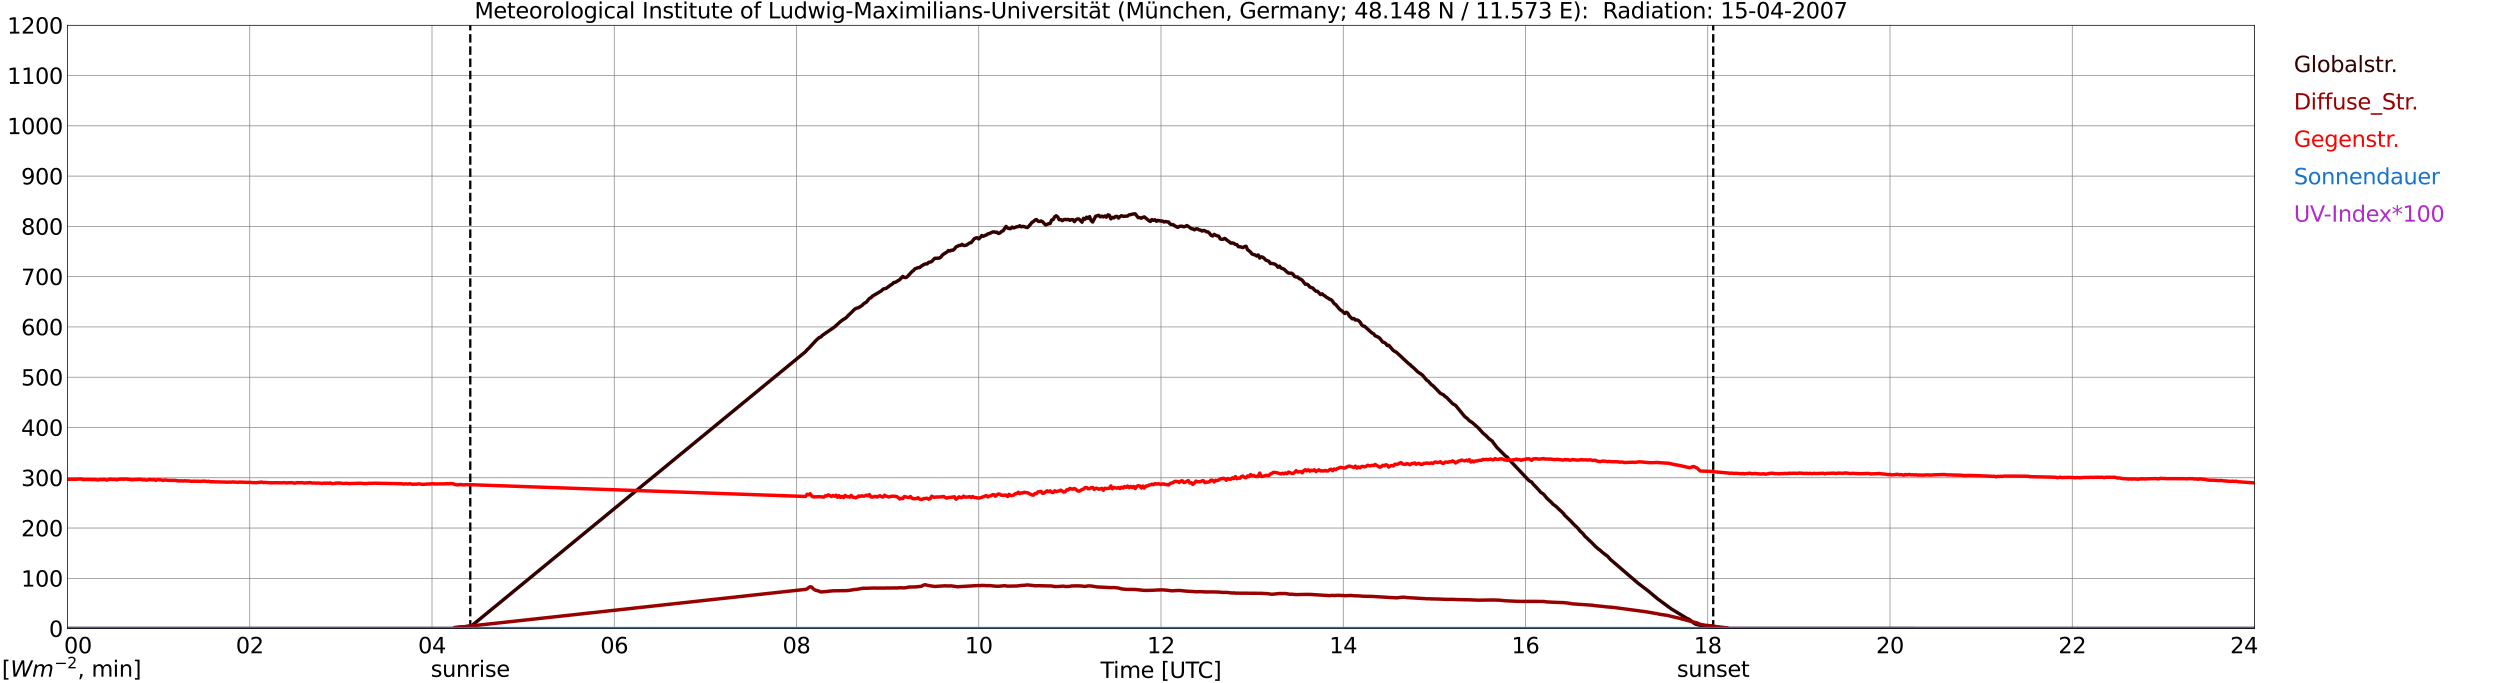 <?xml version="1.0" encoding="utf-8" standalone="no"?>
<!DOCTYPE svg PUBLIC "-//W3C//DTD SVG 1.1//EN"
  "http://www.w3.org/Graphics/SVG/1.1/DTD/svg11.dtd">
<svg xmlns:xlink="http://www.w3.org/1999/xlink" width="1085.4pt" height="296.64pt" viewBox="0 0 1085.4 296.64" xmlns="http://www.w3.org/2000/svg" version="1.1">
 <defs>
  <style type="text/css">*{stroke-linejoin: round; stroke-linecap: butt}</style>
 </defs>
 <g id="figure_1">
  <g id="patch_1">
   <path d="M 0 296.64 
L 1085.4 296.64 
L 1085.4 0 
L 0 0 
z
" style="fill: #ffffff"/>
  </g>
  <g id="axes_1">
   <g id="patch_2">
    <path d="M 29.306 272.909 
L 978.814 272.909 
L 978.814 10.976 
L 29.306 10.976 
z
" style="fill: #ffffff"/>
   </g>
   <g id="patch_3">
    <path d="M 978.814 272.909 
L 978.814 272.909 
L 978.814 10.976 
L 978.814 10.976 
z
" clip-path="url(#p27b7c52673)" style="fill: #d3d3d3; opacity: 0.25; stroke: #d3d3d3; stroke-linejoin: miter"/>
   </g>
   <g id="matplotlib.axis_1">
    <g id="xtick_1">
     <g id="line2d_1">
      <path d="M 29.306 272.909 
L 29.306 10.976 
" clip-path="url(#p27b7c52673)" style="fill: none; stroke: #808080; stroke-width: 0.3; stroke-linecap: square"/>
     </g>
     <g id="line2d_2"/>
     <g id="text_1">
      <!--    00 -->
      <g transform="translate(18.733 283.627) scale(0.095 -0.095)">
       <defs>
        <path id="DejaVuSans-20" transform="scale(0.016)"/>
        <path id="DejaVuSans-30" d="M 2034 4250 
Q 1547 4250 1301 3770 
Q 1056 3291 1056 2328 
Q 1056 1369 1301 889 
Q 1547 409 2034 409 
Q 2525 409 2770 889 
Q 3016 1369 3016 2328 
Q 3016 3291 2770 3770 
Q 2525 4250 2034 4250 
z
M 2034 4750 
Q 2819 4750 3233 4129 
Q 3647 3509 3647 2328 
Q 3647 1150 3233 529 
Q 2819 -91 2034 -91 
Q 1250 -91 836 529 
Q 422 1150 422 2328 
Q 422 3509 836 4129 
Q 1250 4750 2034 4750 
z
" transform="scale(0.016)"/>
       </defs>
       <use xlink:href="#DejaVuSans-20"/>
       <use xlink:href="#DejaVuSans-20" transform="translate(31.787 0)"/>
       <use xlink:href="#DejaVuSans-20" transform="translate(63.574 0)"/>
       <use xlink:href="#DejaVuSans-30" transform="translate(95.361 0)"/>
       <use xlink:href="#DejaVuSans-30" transform="translate(158.984 0)"/>
      </g>
     </g>
    </g>
    <g id="xtick_2">
     <g id="line2d_3">
      <path d="M 108.431 272.909 
L 108.431 10.976 
" clip-path="url(#p27b7c52673)" style="fill: none; stroke: #808080; stroke-width: 0.3; stroke-linecap: square"/>
     </g>
     <g id="line2d_4"/>
     <g id="text_2">
      <!-- 02 -->
      <g transform="translate(102.387 283.627) scale(0.095 -0.095)">
       <defs>
        <path id="DejaVuSans-32" d="M 1228 531 
L 3431 531 
L 3431 0 
L 469 0 
L 469 531 
Q 828 903 1448 1529 
Q 2069 2156 2228 2338 
Q 2531 2678 2651 2914 
Q 2772 3150 2772 3378 
Q 2772 3750 2511 3984 
Q 2250 4219 1831 4219 
Q 1534 4219 1204 4116 
Q 875 4013 500 3803 
L 500 4441 
Q 881 4594 1212 4672 
Q 1544 4750 1819 4750 
Q 2544 4750 2975 4387 
Q 3406 4025 3406 3419 
Q 3406 3131 3298 2873 
Q 3191 2616 2906 2266 
Q 2828 2175 2409 1742 
Q 1991 1309 1228 531 
z
" transform="scale(0.016)"/>
       </defs>
       <use xlink:href="#DejaVuSans-30"/>
       <use xlink:href="#DejaVuSans-32" transform="translate(63.623 0)"/>
      </g>
     </g>
    </g>
    <g id="xtick_3">
     <g id="line2d_5">
      <path d="M 187.557 272.909 
L 187.557 10.976 
" clip-path="url(#p27b7c52673)" style="fill: none; stroke: #808080; stroke-width: 0.3; stroke-linecap: square"/>
     </g>
     <g id="line2d_6"/>
     <g id="text_3">
      <!-- 04 -->
      <g transform="translate(181.513 283.627) scale(0.095 -0.095)">
       <defs>
        <path id="DejaVuSans-34" d="M 2419 4116 
L 825 1625 
L 2419 1625 
L 2419 4116 
z
M 2253 4666 
L 3047 4666 
L 3047 1625 
L 3713 1625 
L 3713 1100 
L 3047 1100 
L 3047 0 
L 2419 0 
L 2419 1100 
L 313 1100 
L 313 1709 
L 2253 4666 
z
" transform="scale(0.016)"/>
       </defs>
       <use xlink:href="#DejaVuSans-30"/>
       <use xlink:href="#DejaVuSans-34" transform="translate(63.623 0)"/>
      </g>
     </g>
    </g>
    <g id="xtick_4">
     <g id="line2d_7">
      <path d="M 266.683 272.909 
L 266.683 10.976 
" clip-path="url(#p27b7c52673)" style="fill: none; stroke: #808080; stroke-width: 0.3; stroke-linecap: square"/>
     </g>
     <g id="line2d_8"/>
     <g id="text_4">
      <!-- 06 -->
      <g transform="translate(260.638 283.627) scale(0.095 -0.095)">
       <defs>
        <path id="DejaVuSans-36" d="M 2113 2584 
Q 1688 2584 1439 2293 
Q 1191 2003 1191 1497 
Q 1191 994 1439 701 
Q 1688 409 2113 409 
Q 2538 409 2786 701 
Q 3034 994 3034 1497 
Q 3034 2003 2786 2293 
Q 2538 2584 2113 2584 
z
M 3366 4563 
L 3366 3988 
Q 3128 4100 2886 4159 
Q 2644 4219 2406 4219 
Q 1781 4219 1451 3797 
Q 1122 3375 1075 2522 
Q 1259 2794 1537 2939 
Q 1816 3084 2150 3084 
Q 2853 3084 3261 2657 
Q 3669 2231 3669 1497 
Q 3669 778 3244 343 
Q 2819 -91 2113 -91 
Q 1303 -91 875 529 
Q 447 1150 447 2328 
Q 447 3434 972 4092 
Q 1497 4750 2381 4750 
Q 2619 4750 2861 4703 
Q 3103 4656 3366 4563 
z
" transform="scale(0.016)"/>
       </defs>
       <use xlink:href="#DejaVuSans-30"/>
       <use xlink:href="#DejaVuSans-36" transform="translate(63.623 0)"/>
      </g>
     </g>
    </g>
    <g id="xtick_5">
     <g id="line2d_9">
      <path d="M 345.808 272.909 
L 345.808 10.976 
" clip-path="url(#p27b7c52673)" style="fill: none; stroke: #808080; stroke-width: 0.3; stroke-linecap: square"/>
     </g>
     <g id="line2d_10"/>
     <g id="text_5">
      <!-- 08 -->
      <g transform="translate(339.764 283.627) scale(0.095 -0.095)">
       <defs>
        <path id="DejaVuSans-38" d="M 2034 2216 
Q 1584 2216 1326 1975 
Q 1069 1734 1069 1313 
Q 1069 891 1326 650 
Q 1584 409 2034 409 
Q 2484 409 2743 651 
Q 3003 894 3003 1313 
Q 3003 1734 2745 1975 
Q 2488 2216 2034 2216 
z
M 1403 2484 
Q 997 2584 770 2862 
Q 544 3141 544 3541 
Q 544 4100 942 4425 
Q 1341 4750 2034 4750 
Q 2731 4750 3128 4425 
Q 3525 4100 3525 3541 
Q 3525 3141 3298 2862 
Q 3072 2584 2669 2484 
Q 3125 2378 3379 2068 
Q 3634 1759 3634 1313 
Q 3634 634 3220 271 
Q 2806 -91 2034 -91 
Q 1263 -91 848 271 
Q 434 634 434 1313 
Q 434 1759 690 2068 
Q 947 2378 1403 2484 
z
M 1172 3481 
Q 1172 3119 1398 2916 
Q 1625 2713 2034 2713 
Q 2441 2713 2670 2916 
Q 2900 3119 2900 3481 
Q 2900 3844 2670 4047 
Q 2441 4250 2034 4250 
Q 1625 4250 1398 4047 
Q 1172 3844 1172 3481 
z
" transform="scale(0.016)"/>
       </defs>
       <use xlink:href="#DejaVuSans-30"/>
       <use xlink:href="#DejaVuSans-38" transform="translate(63.623 0)"/>
      </g>
     </g>
    </g>
    <g id="xtick_6">
     <g id="line2d_11">
      <path d="M 424.934 272.909 
L 424.934 10.976 
" clip-path="url(#p27b7c52673)" style="fill: none; stroke: #808080; stroke-width: 0.3; stroke-linecap: square"/>
     </g>
     <g id="line2d_12"/>
     <g id="text_6">
      <!-- 10 -->
      <g transform="translate(418.89 283.627) scale(0.095 -0.095)">
       <defs>
        <path id="DejaVuSans-31" d="M 794 531 
L 1825 531 
L 1825 4091 
L 703 3866 
L 703 4441 
L 1819 4666 
L 2450 4666 
L 2450 531 
L 3481 531 
L 3481 0 
L 794 0 
L 794 531 
z
" transform="scale(0.016)"/>
       </defs>
       <use xlink:href="#DejaVuSans-31"/>
       <use xlink:href="#DejaVuSans-30" transform="translate(63.623 0)"/>
      </g>
     </g>
    </g>
    <g id="xtick_7">
     <g id="line2d_13">
      <path d="M 504.06 272.909 
L 504.06 10.976 
" clip-path="url(#p27b7c52673)" style="fill: none; stroke: #808080; stroke-width: 0.3; stroke-linecap: square"/>
     </g>
     <g id="line2d_14"/>
     <g id="text_7">
      <!-- 12 -->
      <g transform="translate(498.015 283.627) scale(0.095 -0.095)">
       <use xlink:href="#DejaVuSans-31"/>
       <use xlink:href="#DejaVuSans-32" transform="translate(63.623 0)"/>
      </g>
     </g>
    </g>
    <g id="xtick_8">
     <g id="line2d_15">
      <path d="M 583.185 272.909 
L 583.185 10.976 
" clip-path="url(#p27b7c52673)" style="fill: none; stroke: #808080; stroke-width: 0.3; stroke-linecap: square"/>
     </g>
     <g id="line2d_16"/>
     <g id="text_8">
      <!-- 14 -->
      <g transform="translate(577.141 283.627) scale(0.095 -0.095)">
       <use xlink:href="#DejaVuSans-31"/>
       <use xlink:href="#DejaVuSans-34" transform="translate(63.623 0)"/>
      </g>
     </g>
    </g>
    <g id="xtick_9">
     <g id="line2d_17">
      <path d="M 662.311 272.909 
L 662.311 10.976 
" clip-path="url(#p27b7c52673)" style="fill: none; stroke: #808080; stroke-width: 0.3; stroke-linecap: square"/>
     </g>
     <g id="line2d_18"/>
     <g id="text_9">
      <!-- 16 -->
      <g transform="translate(656.267 283.627) scale(0.095 -0.095)">
       <use xlink:href="#DejaVuSans-31"/>
       <use xlink:href="#DejaVuSans-36" transform="translate(63.623 0)"/>
      </g>
     </g>
    </g>
    <g id="xtick_10">
     <g id="line2d_19">
      <path d="M 741.437 272.909 
L 741.437 10.976 
" clip-path="url(#p27b7c52673)" style="fill: none; stroke: #808080; stroke-width: 0.3; stroke-linecap: square"/>
     </g>
     <g id="line2d_20"/>
     <g id="text_10">
      <!-- 18 -->
      <g transform="translate(735.392 283.627) scale(0.095 -0.095)">
       <use xlink:href="#DejaVuSans-31"/>
       <use xlink:href="#DejaVuSans-38" transform="translate(63.623 0)"/>
      </g>
     </g>
    </g>
    <g id="xtick_11">
     <g id="line2d_21">
      <path d="M 820.562 272.909 
L 820.562 10.976 
" clip-path="url(#p27b7c52673)" style="fill: none; stroke: #808080; stroke-width: 0.3; stroke-linecap: square"/>
     </g>
     <g id="line2d_22"/>
     <g id="text_11">
      <!-- 20 -->
      <g transform="translate(814.518 283.627) scale(0.095 -0.095)">
       <use xlink:href="#DejaVuSans-32"/>
       <use xlink:href="#DejaVuSans-30" transform="translate(63.623 0)"/>
      </g>
     </g>
    </g>
    <g id="xtick_12">
     <g id="line2d_23">
      <path d="M 899.688 272.909 
L 899.688 10.976 
" clip-path="url(#p27b7c52673)" style="fill: none; stroke: #808080; stroke-width: 0.3; stroke-linecap: square"/>
     </g>
     <g id="line2d_24"/>
     <g id="text_12">
      <!-- 22 -->
      <g transform="translate(893.644 283.627) scale(0.095 -0.095)">
       <use xlink:href="#DejaVuSans-32"/>
       <use xlink:href="#DejaVuSans-32" transform="translate(63.623 0)"/>
      </g>
     </g>
    </g>
    <g id="xtick_13">
     <g id="line2d_25">
      <path d="M 978.814 272.909 
L 978.814 10.976 
" clip-path="url(#p27b7c52673)" style="fill: none; stroke: #808080; stroke-width: 0.3; stroke-linecap: square"/>
     </g>
     <g id="line2d_26"/>
     <g id="text_13">
      <!-- 24    -->
      <g transform="translate(968.241 283.627) scale(0.095 -0.095)">
       <use xlink:href="#DejaVuSans-32"/>
       <use xlink:href="#DejaVuSans-34" transform="translate(63.623 0)"/>
       <use xlink:href="#DejaVuSans-20" transform="translate(127.246 0)"/>
       <use xlink:href="#DejaVuSans-20" transform="translate(159.033 0)"/>
       <use xlink:href="#DejaVuSans-20" transform="translate(190.82 0)"/>
      </g>
     </g>
    </g>
    <g id="text_14">
     <!-- Time [UTC] -->
     <g transform="translate(477.806 294.322) scale(0.095 -0.095)">
      <defs>
       <path id="DejaVuSans-54" d="M -19 4666 
L 3928 4666 
L 3928 4134 
L 2272 4134 
L 2272 0 
L 1638 0 
L 1638 4134 
L -19 4134 
L -19 4666 
z
" transform="scale(0.016)"/>
       <path id="DejaVuSans-69" d="M 603 3500 
L 1178 3500 
L 1178 0 
L 603 0 
L 603 3500 
z
M 603 4863 
L 1178 4863 
L 1178 4134 
L 603 4134 
L 603 4863 
z
" transform="scale(0.016)"/>
       <path id="DejaVuSans-6d" d="M 3328 2828 
Q 3544 3216 3844 3400 
Q 4144 3584 4550 3584 
Q 5097 3584 5394 3201 
Q 5691 2819 5691 2113 
L 5691 0 
L 5113 0 
L 5113 2094 
Q 5113 2597 4934 2840 
Q 4756 3084 4391 3084 
Q 3944 3084 3684 2787 
Q 3425 2491 3425 1978 
L 3425 0 
L 2847 0 
L 2847 2094 
Q 2847 2600 2669 2842 
Q 2491 3084 2119 3084 
Q 1678 3084 1418 2786 
Q 1159 2488 1159 1978 
L 1159 0 
L 581 0 
L 581 3500 
L 1159 3500 
L 1159 2956 
Q 1356 3278 1631 3431 
Q 1906 3584 2284 3584 
Q 2666 3584 2933 3390 
Q 3200 3197 3328 2828 
z
" transform="scale(0.016)"/>
       <path id="DejaVuSans-65" d="M 3597 1894 
L 3597 1613 
L 953 1613 
Q 991 1019 1311 708 
Q 1631 397 2203 397 
Q 2534 397 2845 478 
Q 3156 559 3463 722 
L 3463 178 
Q 3153 47 2828 -22 
Q 2503 -91 2169 -91 
Q 1331 -91 842 396 
Q 353 884 353 1716 
Q 353 2575 817 3079 
Q 1281 3584 2069 3584 
Q 2775 3584 3186 3129 
Q 3597 2675 3597 1894 
z
M 3022 2063 
Q 3016 2534 2758 2815 
Q 2500 3097 2075 3097 
Q 1594 3097 1305 2825 
Q 1016 2553 972 2059 
L 3022 2063 
z
" transform="scale(0.016)"/>
       <path id="DejaVuSans-5b" d="M 550 4863 
L 1875 4863 
L 1875 4416 
L 1125 4416 
L 1125 -397 
L 1875 -397 
L 1875 -844 
L 550 -844 
L 550 4863 
z
" transform="scale(0.016)"/>
       <path id="DejaVuSans-55" d="M 556 4666 
L 1191 4666 
L 1191 1831 
Q 1191 1081 1462 751 
Q 1734 422 2344 422 
Q 2950 422 3222 751 
Q 3494 1081 3494 1831 
L 3494 4666 
L 4128 4666 
L 4128 1753 
Q 4128 841 3676 375 
Q 3225 -91 2344 -91 
Q 1459 -91 1007 375 
Q 556 841 556 1753 
L 556 4666 
z
" transform="scale(0.016)"/>
       <path id="DejaVuSans-43" d="M 4122 4306 
L 4122 3641 
Q 3803 3938 3442 4084 
Q 3081 4231 2675 4231 
Q 1875 4231 1450 3742 
Q 1025 3253 1025 2328 
Q 1025 1406 1450 917 
Q 1875 428 2675 428 
Q 3081 428 3442 575 
Q 3803 722 4122 1019 
L 4122 359 
Q 3791 134 3420 21 
Q 3050 -91 2638 -91 
Q 1578 -91 968 557 
Q 359 1206 359 2328 
Q 359 3453 968 4101 
Q 1578 4750 2638 4750 
Q 3056 4750 3426 4639 
Q 3797 4528 4122 4306 
z
" transform="scale(0.016)"/>
       <path id="DejaVuSans-5d" d="M 1947 4863 
L 1947 -844 
L 622 -844 
L 622 -397 
L 1369 -397 
L 1369 4416 
L 622 4416 
L 622 4863 
L 1947 4863 
z
" transform="scale(0.016)"/>
      </defs>
      <use xlink:href="#DejaVuSans-54"/>
      <use xlink:href="#DejaVuSans-69" transform="translate(57.959 0)"/>
      <use xlink:href="#DejaVuSans-6d" transform="translate(85.742 0)"/>
      <use xlink:href="#DejaVuSans-65" transform="translate(183.154 0)"/>
      <use xlink:href="#DejaVuSans-20" transform="translate(244.678 0)"/>
      <use xlink:href="#DejaVuSans-5b" transform="translate(276.465 0)"/>
      <use xlink:href="#DejaVuSans-55" transform="translate(315.479 0)"/>
      <use xlink:href="#DejaVuSans-54" transform="translate(388.672 0)"/>
      <use xlink:href="#DejaVuSans-43" transform="translate(443.881 0)"/>
      <use xlink:href="#DejaVuSans-5d" transform="translate(513.705 0)"/>
     </g>
    </g>
   </g>
   <g id="matplotlib.axis_2">
    <g id="ytick_1">
     <g id="line2d_27">
      <path d="M 29.306 272.909 
L 978.814 272.909 
" clip-path="url(#p27b7c52673)" style="fill: none; stroke: #808080; stroke-width: 0.3; stroke-linecap: square"/>
     </g>
     <g id="line2d_28"/>
     <g id="text_15">
      <!-- 0 -->
      <g transform="translate(21.261 276.518) scale(0.095 -0.095)">
       <use xlink:href="#DejaVuSans-30"/>
      </g>
     </g>
    </g>
    <g id="ytick_2">
     <g id="line2d_29">
      <path d="M 29.306 251.081 
L 978.814 251.081 
" clip-path="url(#p27b7c52673)" style="fill: none; stroke: #808080; stroke-width: 0.3; stroke-linecap: square"/>
     </g>
     <g id="line2d_30"/>
     <g id="text_16">
      <!-- 100 -->
      <g transform="translate(9.173 254.69) scale(0.095 -0.095)">
       <use xlink:href="#DejaVuSans-31"/>
       <use xlink:href="#DejaVuSans-30" transform="translate(63.623 0)"/>
       <use xlink:href="#DejaVuSans-30" transform="translate(127.246 0)"/>
      </g>
     </g>
    </g>
    <g id="ytick_3">
     <g id="line2d_31">
      <path d="M 29.306 229.253 
L 978.814 229.253 
" clip-path="url(#p27b7c52673)" style="fill: none; stroke: #808080; stroke-width: 0.3; stroke-linecap: square"/>
     </g>
     <g id="line2d_32"/>
     <g id="text_17">
      <!-- 200 -->
      <g transform="translate(9.173 232.863) scale(0.095 -0.095)">
       <use xlink:href="#DejaVuSans-32"/>
       <use xlink:href="#DejaVuSans-30" transform="translate(63.623 0)"/>
       <use xlink:href="#DejaVuSans-30" transform="translate(127.246 0)"/>
      </g>
     </g>
    </g>
    <g id="ytick_4">
     <g id="line2d_33">
      <path d="M 29.306 207.426 
L 978.814 207.426 
" clip-path="url(#p27b7c52673)" style="fill: none; stroke: #808080; stroke-width: 0.3; stroke-linecap: square"/>
     </g>
     <g id="line2d_34"/>
     <g id="text_18">
      <!-- 300 -->
      <g transform="translate(9.173 211.035) scale(0.095 -0.095)">
       <defs>
        <path id="DejaVuSans-33" d="M 2597 2516 
Q 3050 2419 3304 2112 
Q 3559 1806 3559 1356 
Q 3559 666 3084 287 
Q 2609 -91 1734 -91 
Q 1441 -91 1130 -33 
Q 819 25 488 141 
L 488 750 
Q 750 597 1062 519 
Q 1375 441 1716 441 
Q 2309 441 2620 675 
Q 2931 909 2931 1356 
Q 2931 1769 2642 2001 
Q 2353 2234 1838 2234 
L 1294 2234 
L 1294 2753 
L 1863 2753 
Q 2328 2753 2575 2939 
Q 2822 3125 2822 3475 
Q 2822 3834 2567 4026 
Q 2313 4219 1838 4219 
Q 1578 4219 1281 4162 
Q 984 4106 628 3988 
L 628 4550 
Q 988 4650 1302 4700 
Q 1616 4750 1894 4750 
Q 2613 4750 3031 4423 
Q 3450 4097 3450 3541 
Q 3450 3153 3228 2886 
Q 3006 2619 2597 2516 
z
" transform="scale(0.016)"/>
       </defs>
       <use xlink:href="#DejaVuSans-33"/>
       <use xlink:href="#DejaVuSans-30" transform="translate(63.623 0)"/>
       <use xlink:href="#DejaVuSans-30" transform="translate(127.246 0)"/>
      </g>
     </g>
    </g>
    <g id="ytick_5">
     <g id="line2d_35">
      <path d="M 29.306 185.598 
L 978.814 185.598 
" clip-path="url(#p27b7c52673)" style="fill: none; stroke: #808080; stroke-width: 0.3; stroke-linecap: square"/>
     </g>
     <g id="line2d_36"/>
     <g id="text_19">
      <!-- 400 -->
      <g transform="translate(9.173 189.207) scale(0.095 -0.095)">
       <use xlink:href="#DejaVuSans-34"/>
       <use xlink:href="#DejaVuSans-30" transform="translate(63.623 0)"/>
       <use xlink:href="#DejaVuSans-30" transform="translate(127.246 0)"/>
      </g>
     </g>
    </g>
    <g id="ytick_6">
     <g id="line2d_37">
      <path d="M 29.306 163.77 
L 978.814 163.77 
" clip-path="url(#p27b7c52673)" style="fill: none; stroke: #808080; stroke-width: 0.3; stroke-linecap: square"/>
     </g>
     <g id="line2d_38"/>
     <g id="text_20">
      <!-- 500 -->
      <g transform="translate(9.173 167.379) scale(0.095 -0.095)">
       <defs>
        <path id="DejaVuSans-35" d="M 691 4666 
L 3169 4666 
L 3169 4134 
L 1269 4134 
L 1269 2991 
Q 1406 3038 1543 3061 
Q 1681 3084 1819 3084 
Q 2600 3084 3056 2656 
Q 3513 2228 3513 1497 
Q 3513 744 3044 326 
Q 2575 -91 1722 -91 
Q 1428 -91 1123 -41 
Q 819 9 494 109 
L 494 744 
Q 775 591 1075 516 
Q 1375 441 1709 441 
Q 2250 441 2565 725 
Q 2881 1009 2881 1497 
Q 2881 1984 2565 2268 
Q 2250 2553 1709 2553 
Q 1456 2553 1204 2497 
Q 953 2441 691 2322 
L 691 4666 
z
" transform="scale(0.016)"/>
       </defs>
       <use xlink:href="#DejaVuSans-35"/>
       <use xlink:href="#DejaVuSans-30" transform="translate(63.623 0)"/>
       <use xlink:href="#DejaVuSans-30" transform="translate(127.246 0)"/>
      </g>
     </g>
    </g>
    <g id="ytick_7">
     <g id="line2d_39">
      <path d="M 29.306 141.942 
L 978.814 141.942 
" clip-path="url(#p27b7c52673)" style="fill: none; stroke: #808080; stroke-width: 0.3; stroke-linecap: square"/>
     </g>
     <g id="line2d_40"/>
     <g id="text_21">
      <!-- 600 -->
      <g transform="translate(9.173 145.551) scale(0.095 -0.095)">
       <use xlink:href="#DejaVuSans-36"/>
       <use xlink:href="#DejaVuSans-30" transform="translate(63.623 0)"/>
       <use xlink:href="#DejaVuSans-30" transform="translate(127.246 0)"/>
      </g>
     </g>
    </g>
    <g id="ytick_8">
     <g id="line2d_41">
      <path d="M 29.306 120.114 
L 978.814 120.114 
" clip-path="url(#p27b7c52673)" style="fill: none; stroke: #808080; stroke-width: 0.3; stroke-linecap: square"/>
     </g>
     <g id="line2d_42"/>
     <g id="text_22">
      <!-- 700 -->
      <g transform="translate(9.173 123.724) scale(0.095 -0.095)">
       <defs>
        <path id="DejaVuSans-37" d="M 525 4666 
L 3525 4666 
L 3525 4397 
L 1831 0 
L 1172 0 
L 2766 4134 
L 525 4134 
L 525 4666 
z
" transform="scale(0.016)"/>
       </defs>
       <use xlink:href="#DejaVuSans-37"/>
       <use xlink:href="#DejaVuSans-30" transform="translate(63.623 0)"/>
       <use xlink:href="#DejaVuSans-30" transform="translate(127.246 0)"/>
      </g>
     </g>
    </g>
    <g id="ytick_9">
     <g id="line2d_43">
      <path d="M 29.306 98.287 
L 978.814 98.287 
" clip-path="url(#p27b7c52673)" style="fill: none; stroke: #808080; stroke-width: 0.3; stroke-linecap: square"/>
     </g>
     <g id="line2d_44"/>
     <g id="text_23">
      <!-- 800 -->
      <g transform="translate(9.173 101.896) scale(0.095 -0.095)">
       <use xlink:href="#DejaVuSans-38"/>
       <use xlink:href="#DejaVuSans-30" transform="translate(63.623 0)"/>
       <use xlink:href="#DejaVuSans-30" transform="translate(127.246 0)"/>
      </g>
     </g>
    </g>
    <g id="ytick_10">
     <g id="line2d_45">
      <path d="M 29.306 76.459 
L 978.814 76.459 
" clip-path="url(#p27b7c52673)" style="fill: none; stroke: #808080; stroke-width: 0.3; stroke-linecap: square"/>
     </g>
     <g id="line2d_46"/>
     <g id="text_24">
      <!-- 900 -->
      <g transform="translate(9.173 80.068) scale(0.095 -0.095)">
       <defs>
        <path id="DejaVuSans-39" d="M 703 97 
L 703 672 
Q 941 559 1184 500 
Q 1428 441 1663 441 
Q 2288 441 2617 861 
Q 2947 1281 2994 2138 
Q 2813 1869 2534 1725 
Q 2256 1581 1919 1581 
Q 1219 1581 811 2004 
Q 403 2428 403 3163 
Q 403 3881 828 4315 
Q 1253 4750 1959 4750 
Q 2769 4750 3195 4129 
Q 3622 3509 3622 2328 
Q 3622 1225 3098 567 
Q 2575 -91 1691 -91 
Q 1453 -91 1209 -44 
Q 966 3 703 97 
z
M 1959 2075 
Q 2384 2075 2632 2365 
Q 2881 2656 2881 3163 
Q 2881 3666 2632 3958 
Q 2384 4250 1959 4250 
Q 1534 4250 1286 3958 
Q 1038 3666 1038 3163 
Q 1038 2656 1286 2365 
Q 1534 2075 1959 2075 
z
" transform="scale(0.016)"/>
       </defs>
       <use xlink:href="#DejaVuSans-39"/>
       <use xlink:href="#DejaVuSans-30" transform="translate(63.623 0)"/>
       <use xlink:href="#DejaVuSans-30" transform="translate(127.246 0)"/>
      </g>
     </g>
    </g>
    <g id="ytick_11">
     <g id="line2d_47">
      <path d="M 29.306 54.631 
L 978.814 54.631 
" clip-path="url(#p27b7c52673)" style="fill: none; stroke: #808080; stroke-width: 0.3; stroke-linecap: square"/>
     </g>
     <g id="line2d_48"/>
     <g id="text_25">
      <!-- 1000 -->
      <g transform="translate(3.128 58.24) scale(0.095 -0.095)">
       <use xlink:href="#DejaVuSans-31"/>
       <use xlink:href="#DejaVuSans-30" transform="translate(63.623 0)"/>
       <use xlink:href="#DejaVuSans-30" transform="translate(127.246 0)"/>
       <use xlink:href="#DejaVuSans-30" transform="translate(190.869 0)"/>
      </g>
     </g>
    </g>
    <g id="ytick_12">
     <g id="line2d_49">
      <path d="M 29.306 32.803 
L 978.814 32.803 
" clip-path="url(#p27b7c52673)" style="fill: none; stroke: #808080; stroke-width: 0.3; stroke-linecap: square"/>
     </g>
     <g id="line2d_50"/>
     <g id="text_26">
      <!-- 1100 -->
      <g transform="translate(3.128 36.413) scale(0.095 -0.095)">
       <use xlink:href="#DejaVuSans-31"/>
       <use xlink:href="#DejaVuSans-31" transform="translate(63.623 0)"/>
       <use xlink:href="#DejaVuSans-30" transform="translate(127.246 0)"/>
       <use xlink:href="#DejaVuSans-30" transform="translate(190.869 0)"/>
      </g>
     </g>
    </g>
    <g id="ytick_13">
     <g id="line2d_51">
      <path d="M 29.306 10.976 
L 978.814 10.976 
" clip-path="url(#p27b7c52673)" style="fill: none; stroke: #808080; stroke-width: 0.3; stroke-linecap: square"/>
     </g>
     <g id="line2d_52"/>
     <g id="text_27">
      <!-- 1200 -->
      <g transform="translate(3.128 14.585) scale(0.095 -0.095)">
       <use xlink:href="#DejaVuSans-31"/>
       <use xlink:href="#DejaVuSans-32" transform="translate(63.623 0)"/>
       <use xlink:href="#DejaVuSans-30" transform="translate(127.246 0)"/>
       <use xlink:href="#DejaVuSans-30" transform="translate(190.869 0)"/>
      </g>
     </g>
    </g>
   </g>
   <g id="line2d_53">
    <path d="M 204.174 272.909 
L 204.174 10.976 
" clip-path="url(#p27b7c52673)" style="fill: none; stroke-dasharray: 3.7,1.6; stroke-dashoffset: 0; stroke: #000000"/>
   </g>
   <g id="line2d_54">
    <path d="M 743.811 272.909 
L 743.811 10.976 
" clip-path="url(#p27b7c52673)" style="fill: none; stroke-dasharray: 3.7,1.6; stroke-dashoffset: 0; stroke: #000000"/>
   </g>
   <g id="line2d_55">
    <path d="M 29.306 272.909 
L 196.788 272.909 
L 197.448 272.603 
L 198.767 272.398 
L 201.404 272.154 
L 204.701 271.743 
L 349.765 152.653 
L 350.424 151.835 
L 351.083 151.261 
L 354.38 147.698 
L 355.699 146.511 
L 356.359 146.347 
L 357.018 145.609 
L 362.293 141.964 
L 364.93 139.589 
L 366.249 138.607 
L 366.909 138.28 
L 367.568 137.747 
L 368.227 136.968 
L 369.546 135.78 
L 370.865 134.429 
L 371.524 133.938 
L 372.843 133.528 
L 374.162 132.709 
L 374.821 132.013 
L 375.481 131.522 
L 376.14 131.194 
L 377.459 129.555 
L 378.118 129.269 
L 378.777 128.573 
L 382.734 126.239 
L 383.393 125.502 
L 384.712 125.216 
L 386.69 123.74 
L 387.349 123.371 
L 388.009 122.675 
L 388.668 122.594 
L 389.987 121.815 
L 390.646 121.407 
L 391.965 120.014 
L 392.624 120.464 
L 393.284 120.505 
L 393.943 120.095 
L 395.921 117.925 
L 396.581 117.476 
L 397.24 116.696 
L 397.899 116.491 
L 398.559 116.164 
L 399.218 116.205 
L 399.878 115.631 
L 401.196 114.771 
L 401.856 114.568 
L 402.515 114.568 
L 403.175 113.911 
L 403.834 113.789 
L 404.493 113.544 
L 405.812 112.152 
L 407.79 112.069 
L 408.45 111.658 
L 409.109 110.798 
L 409.768 110.268 
L 411.087 109.447 
L 411.746 108.792 
L 412.406 108.998 
L 413.065 108.629 
L 413.725 108.629 
L 414.384 108.096 
L 415.043 107.236 
L 416.362 106.581 
L 417.022 106.581 
L 417.681 106.09 
L 418.34 106.581 
L 419 106.581 
L 419.659 106.376 
L 420.978 105.475 
L 421.637 105.352 
L 422.956 103.674 
L 423.615 103.346 
L 424.275 103.224 
L 424.934 103.715 
L 425.593 103.1 
L 426.253 102.24 
L 426.912 102.609 
L 427.572 102.24 
L 428.231 102.035 
L 428.89 101.543 
L 429.55 101.38 
L 430.869 100.766 
L 431.528 100.644 
L 432.187 100.847 
L 432.847 100.808 
L 433.506 101.38 
L 434.165 101.135 
L 434.825 100.48 
L 435.484 100.234 
L 436.803 98.309 
L 437.462 99.005 
L 438.122 99.21 
L 438.781 99.252 
L 439.44 98.594 
L 440.1 98.963 
L 441.419 98.472 
L 442.078 98.391 
L 442.737 98.023 
L 443.397 98.472 
L 444.056 98.267 
L 446.034 98.8 
L 446.694 98.228 
L 448.012 96.589 
L 448.672 96.18 
L 449.331 95.565 
L 449.991 95.32 
L 450.65 96.014 
L 451.309 96.18 
L 451.969 95.934 
L 452.628 96.261 
L 453.947 97.695 
L 455.266 97.121 
L 455.925 97.04 
L 456.584 95.523 
L 457.244 95.32 
L 457.903 94.131 
L 458.563 93.681 
L 459.222 94.214 
L 459.881 95.401 
L 460.541 95.32 
L 461.2 95.811 
L 461.859 95.36 
L 462.519 95.237 
L 463.178 95.401 
L 463.838 95.237 
L 464.497 95.648 
L 465.156 95.36 
L 465.816 95.36 
L 466.475 96.22 
L 467.134 95.36 
L 467.794 95.074 
L 468.453 95.115 
L 469.772 96.466 
L 470.431 94.788 
L 471.091 95.196 
L 471.75 94.294 
L 472.409 94.788 
L 473.069 94.05 
L 473.728 95.811 
L 474.388 96.383 
L 475.706 93.886 
L 477.025 93.476 
L 477.685 94.131 
L 478.344 93.845 
L 479.003 94.172 
L 479.663 93.764 
L 480.322 94.294 
L 480.981 93.312 
L 481.641 93.476 
L 482.3 95.032 
L 482.96 94.377 
L 483.619 94.583 
L 484.278 94.008 
L 484.938 93.928 
L 485.597 94.663 
L 486.256 94.05 
L 486.916 93.64 
L 487.575 93.928 
L 489.553 93.803 
L 490.213 93.271 
L 490.872 93.19 
L 491.532 92.985 
L 492.85 92.821 
L 494.169 94.5 
L 494.828 94.46 
L 495.488 94.746 
L 496.147 94.377 
L 496.807 94.172 
L 498.785 95.77 
L 499.444 96.139 
L 500.103 95.32 
L 500.763 95.687 
L 501.422 95.401 
L 502.082 96.056 
L 502.741 95.687 
L 504.06 95.975 
L 504.719 95.975 
L 505.379 96.383 
L 506.038 96.139 
L 506.697 96.344 
L 507.357 96.383 
L 508.016 97.285 
L 508.675 97.49 
L 509.335 97.531 
L 509.994 98.023 
L 511.313 98.719 
L 511.972 98.309 
L 512.632 98.186 
L 513.291 98.228 
L 513.95 98.472 
L 514.61 98.309 
L 515.269 97.94 
L 515.929 98.309 
L 517.247 99.291 
L 517.907 99.374 
L 518.566 99.784 
L 519.226 99.374 
L 519.885 99.332 
L 520.544 99.784 
L 521.204 99.906 
L 521.863 100.315 
L 522.522 100.029 
L 523.182 100.234 
L 523.841 100.644 
L 524.501 100.683 
L 525.16 101.34 
L 525.819 102.198 
L 526.479 102.445 
L 527.138 101.749 
L 527.797 102.159 
L 528.457 102.403 
L 529.116 102.528 
L 529.776 103.715 
L 530.435 103.918 
L 531.094 103.838 
L 531.754 103.51 
L 534.391 105.558 
L 535.051 105.475 
L 535.71 105.68 
L 536.369 106.132 
L 537.029 106.212 
L 537.688 107.114 
L 538.348 107.114 
L 539.666 107.483 
L 540.326 107.072 
L 540.985 106.909 
L 541.644 108.424 
L 542.304 108.875 
L 542.963 109.489 
L 543.623 110.307 
L 544.282 110.554 
L 544.941 110.676 
L 545.601 111.167 
L 546.26 110.718 
L 546.919 112.027 
L 547.579 111.495 
L 548.238 111.7 
L 548.898 112.191 
L 549.557 112.929 
L 550.876 113.42 
L 551.535 114.402 
L 552.195 114.363 
L 553.513 114.69 
L 554.173 115.181 
L 554.832 116.041 
L 555.491 115.55 
L 556.151 116.369 
L 557.47 116.86 
L 558.788 118.13 
L 559.448 118.58 
L 560.766 118.621 
L 561.426 119.113 
L 562.085 120.056 
L 562.745 120.259 
L 563.404 120.259 
L 564.063 120.996 
L 564.723 121.202 
L 565.382 121.693 
L 566.701 123.413 
L 567.36 123.371 
L 568.02 123.782 
L 568.679 124.6 
L 569.998 125.091 
L 570.657 125.87 
L 571.317 126.442 
L 571.976 126.442 
L 573.295 127.876 
L 573.954 127.549 
L 574.613 128.123 
L 575.273 128.531 
L 575.932 129.105 
L 576.592 129.433 
L 577.251 129.924 
L 577.91 130.088 
L 578.57 130.825 
L 579.229 131.808 
L 579.889 132.218 
L 581.207 133.774 
L 581.867 134.512 
L 582.526 134.879 
L 583.845 136.108 
L 584.504 135.575 
L 585.164 135.985 
L 585.823 137.214 
L 587.142 138.443 
L 587.801 138.28 
L 588.46 138.934 
L 589.12 138.893 
L 589.779 139.179 
L 590.439 139.753 
L 591.098 140.899 
L 591.757 141.514 
L 592.417 141.637 
L 595.714 144.627 
L 596.373 144.913 
L 597.032 145.814 
L 597.692 146.02 
L 599.011 146.797 
L 600.329 148.517 
L 600.989 148.68 
L 601.648 149.172 
L 602.307 150.032 
L 602.967 149.909 
L 604.945 152.203 
L 606.264 152.939 
L 611.539 157.855 
L 612.198 158.304 
L 612.858 159.001 
L 613.517 159.492 
L 615.495 161.417 
L 617.473 162.768 
L 619.451 165.104 
L 620.111 165.47 
L 621.429 167.027 
L 622.089 167.396 
L 625.386 170.794 
L 626.705 171.41 
L 627.364 172.106 
L 628.023 172.514 
L 630.661 175.258 
L 631.98 176.037 
L 635.936 180.87 
L 637.255 181.894 
L 637.914 182.631 
L 639.233 183.491 
L 641.87 185.825 
L 643.848 188.036 
L 645.167 189.143 
L 646.486 190.494 
L 647.805 191.476 
L 649.783 194.139 
L 653.739 198.109 
L 654.399 198.439 
L 655.058 199.38 
L 663.63 208.471 
L 664.289 208.962 
L 664.949 209.25 
L 665.608 210.15 
L 667.586 212.199 
L 668.905 213.714 
L 670.224 214.613 
L 671.542 216.253 
L 673.521 218.095 
L 674.18 218.833 
L 675.499 219.815 
L 676.817 221.085 
L 678.136 222.273 
L 678.796 222.969 
L 679.455 223.829 
L 680.774 225.097 
L 682.092 226.368 
L 683.411 227.802 
L 684.73 228.989 
L 686.049 230.587 
L 687.368 231.814 
L 688.027 232.715 
L 691.324 235.828 
L 692.643 237.22 
L 693.961 238.366 
L 694.621 238.818 
L 695.939 240.006 
L 697.918 241.479 
L 699.236 242.955 
L 711.105 253.15 
L 715.721 256.673 
L 719.677 259.989 
L 725.612 264.372 
L 732.205 268.386 
L 733.524 268.999 
L 735.502 270.597 
L 736.162 270.966 
L 738.799 271.662 
L 740.777 271.99 
L 742.096 272.234 
L 746.712 272.767 
L 747.371 272.767 
L 748.031 272.889 
L 978.154 272.909 
L 978.154 272.909 
" clip-path="url(#p27b7c52673)" style="fill: none; stroke: #330000; stroke-width: 1.5; stroke-linecap: square"/>
   </g>
   <g id="line2d_56">
    <path d="M 29.306 272.909 
L 196.788 272.909 
L 197.448 272.415 
L 198.767 272.33 
L 202.063 272.038 
L 204.701 271.743 
L 349.765 255.877 
L 350.424 255.667 
L 351.083 255.121 
L 351.743 254.744 
L 352.402 254.868 
L 353.062 255.626 
L 353.721 256.086 
L 354.38 256.337 
L 355.04 256.464 
L 356.359 257.009 
L 358.996 256.8 
L 360.315 256.632 
L 361.634 256.505 
L 367.568 256.422 
L 368.887 256.296 
L 370.865 255.96 
L 372.184 255.835 
L 374.821 255.372 
L 376.14 255.414 
L 379.437 255.289 
L 381.415 255.331 
L 389.987 255.246 
L 390.646 255.163 
L 392.624 255.246 
L 393.943 255.036 
L 394.603 254.868 
L 397.24 254.827 
L 399.878 254.576 
L 401.196 253.945 
L 401.856 253.862 
L 402.515 254.113 
L 405.153 254.534 
L 405.812 254.617 
L 410.428 254.322 
L 411.087 254.408 
L 413.065 254.366 
L 415.043 254.659 
L 415.703 254.744 
L 424.934 254.198 
L 425.593 254.281 
L 426.253 254.154 
L 428.89 254.281 
L 429.55 254.24 
L 432.187 254.491 
L 433.506 254.534 
L 436.144 254.281 
L 437.462 254.491 
L 441.419 254.408 
L 444.056 254.113 
L 444.716 254.113 
L 446.034 253.945 
L 448.012 254.154 
L 449.331 254.322 
L 451.309 254.281 
L 453.947 254.366 
L 456.584 254.408 
L 457.903 254.659 
L 459.881 254.617 
L 461.2 254.491 
L 461.859 254.491 
L 462.519 254.659 
L 464.497 254.576 
L 465.156 254.408 
L 467.134 254.366 
L 468.453 254.366 
L 469.772 254.449 
L 471.091 254.617 
L 472.409 254.366 
L 473.728 254.408 
L 476.366 254.827 
L 482.3 255.121 
L 483.619 255.08 
L 485.597 255.289 
L 486.916 255.667 
L 488.894 255.877 
L 492.85 255.918 
L 496.807 256.337 
L 498.125 256.337 
L 500.763 256.254 
L 502.082 256.171 
L 504.719 256.086 
L 506.697 256.254 
L 508.016 256.422 
L 508.675 256.505 
L 511.972 256.337 
L 515.269 256.673 
L 517.247 256.758 
L 519.226 256.927 
L 521.204 256.883 
L 523.841 257.009 
L 525.819 256.968 
L 529.116 257.051 
L 531.094 257.219 
L 532.413 257.178 
L 535.051 257.472 
L 535.71 257.387 
L 536.369 257.514 
L 547.579 257.597 
L 548.898 257.682 
L 550.216 257.723 
L 552.195 258.018 
L 555.491 257.682 
L 558.129 257.682 
L 560.107 258.018 
L 560.766 257.974 
L 562.745 258.142 
L 567.36 258.059 
L 568.679 258.059 
L 577.251 258.605 
L 578.57 258.478 
L 579.229 258.564 
L 580.548 258.478 
L 581.867 258.478 
L 582.526 258.564 
L 583.185 258.52 
L 583.845 258.647 
L 585.823 258.564 
L 586.482 258.52 
L 587.801 258.647 
L 590.439 258.732 
L 591.757 258.856 
L 595.714 258.941 
L 606.264 259.57 
L 608.901 259.277 
L 609.561 259.277 
L 610.879 259.445 
L 612.198 259.528 
L 620.111 259.991 
L 620.77 259.947 
L 621.429 260.033 
L 622.748 260.033 
L 625.386 260.116 
L 628.683 260.242 
L 630.001 260.201 
L 633.298 260.325 
L 637.914 260.41 
L 641.87 260.578 
L 647.145 260.493 
L 648.464 260.493 
L 651.102 260.578 
L 653.08 260.788 
L 654.399 260.871 
L 659.014 261.083 
L 670.224 261.124 
L 671.542 261.334 
L 676.158 261.543 
L 678.796 261.628 
L 680.774 261.838 
L 682.752 262.174 
L 691.324 262.761 
L 692.643 262.971 
L 695.28 263.222 
L 697.918 263.516 
L 699.236 263.599 
L 701.215 263.811 
L 714.402 265.572 
L 719.018 266.371 
L 719.677 266.454 
L 720.337 266.664 
L 723.633 267.127 
L 728.909 268.386 
L 729.568 268.511 
L 730.227 268.764 
L 731.546 269.056 
L 734.184 269.814 
L 736.821 270.442 
L 738.14 271.071 
L 740.777 271.534 
L 741.437 271.534 
L 742.096 271.66 
L 742.756 271.66 
L 745.393 272.079 
L 750.009 272.625 
L 750.668 272.909 
L 978.154 272.909 
L 978.154 272.909 
" clip-path="url(#p27b7c52673)" style="fill: none; stroke: #990000; stroke-width: 1.5; stroke-linecap: square"/>
   </g>
   <g id="line2d_57">
    <path d="M 29.306 208.008 
L 29.965 208.115 
L 31.284 208.008 
L 31.943 208.124 
L 32.603 208.03 
L 33.262 208.126 
L 33.921 207.954 
L 34.581 208.024 
L 35.24 207.921 
L 35.9 208.189 
L 39.197 208.176 
L 39.856 208.262 
L 41.175 208.203 
L 42.493 208.377 
L 43.812 208.214 
L 44.472 208.255 
L 45.131 208.133 
L 46.45 208.423 
L 47.768 208.021 
L 49.087 208.214 
L 49.747 208.128 
L 50.406 208.259 
L 51.065 208.235 
L 51.725 208.069 
L 53.043 207.976 
L 53.703 208.074 
L 54.362 207.958 
L 56.34 208.165 
L 57 208.307 
L 60.956 208.104 
L 61.615 208.305 
L 62.934 208.312 
L 63.594 208.458 
L 64.912 208.198 
L 66.231 208.314 
L 66.89 208.203 
L 67.55 208.554 
L 68.209 208.257 
L 69.528 208.323 
L 70.187 208.368 
L 70.847 208.598 
L 71.506 208.377 
L 73.484 208.578 
L 76.122 208.582 
L 77.441 208.785 
L 78.759 208.753 
L 79.419 208.838 
L 80.078 208.737 
L 81.397 208.838 
L 82.056 208.788 
L 82.716 208.967 
L 84.694 208.914 
L 85.353 208.977 
L 86.013 208.919 
L 86.672 209.001 
L 88.65 208.877 
L 89.969 209.025 
L 90.628 208.958 
L 91.288 209.141 
L 92.606 209.163 
L 99.2 209.346 
L 99.86 209.279 
L 100.519 209.355 
L 101.178 209.207 
L 101.838 209.333 
L 102.497 209.316 
L 103.156 209.421 
L 103.816 209.318 
L 105.135 209.327 
L 106.453 209.383 
L 109.091 209.445 
L 109.75 209.552 
L 110.41 209.501 
L 111.069 209.58 
L 113.707 209.294 
L 114.366 209.543 
L 115.025 209.451 
L 117.663 209.621 
L 119.641 209.576 
L 122.278 209.63 
L 123.597 209.521 
L 124.257 209.713 
L 124.916 209.593 
L 126.894 209.556 
L 127.553 209.733 
L 128.213 209.755 
L 128.872 209.536 
L 130.191 209.595 
L 130.85 209.538 
L 132.169 209.698 
L 134.807 209.532 
L 135.466 209.739 
L 136.125 209.689 
L 137.444 209.759 
L 138.104 209.711 
L 140.082 209.883 
L 140.741 209.704 
L 141.4 209.84 
L 142.06 209.711 
L 142.719 209.831 
L 143.379 209.659 
L 144.038 209.966 
L 145.357 209.875 
L 146.016 209.715 
L 147.994 209.746 
L 148.654 209.92 
L 150.632 209.827 
L 151.291 209.955 
L 156.566 209.794 
L 157.226 209.899 
L 158.544 209.938 
L 159.204 209.977 
L 159.863 209.842 
L 161.182 209.857 
L 162.501 209.789 
L 174.37 210.014 
L 175.029 210.137 
L 176.348 210.067 
L 177.007 210.156 
L 177.666 210.047 
L 178.326 210.078 
L 178.985 210.228 
L 180.304 210.198 
L 180.963 210.213 
L 181.623 210.069 
L 183.601 210.302 
L 186.238 210.108 
L 186.898 210.167 
L 187.557 210.01 
L 188.876 210.099 
L 192.832 210.073 
L 194.151 209.984 
L 194.81 210.069 
L 195.47 209.955 
L 196.788 210.032 
L 197.448 210.322 
L 198.767 210.545 
L 199.426 210.381 
L 200.085 210.364 
L 201.404 210.536 
L 202.063 210.416 
L 204.701 210.449 
L 349.765 215.548 
L 350.424 214.6 
L 351.083 214.808 
L 351.743 214.358 
L 352.402 215.29 
L 353.062 215.748 
L 355.699 215.62 
L 357.677 215.816 
L 358.337 215.264 
L 358.996 215.297 
L 359.655 214.851 
L 360.974 215.563 
L 361.634 215.142 
L 362.293 215.445 
L 362.952 215.008 
L 363.612 215.888 
L 364.271 215.198 
L 364.93 215.936 
L 365.59 215.537 
L 366.249 216.008 
L 366.909 215.096 
L 367.568 215.65 
L 368.227 215.591 
L 368.887 215.842 
L 369.546 215.091 
L 370.206 215.86 
L 370.865 215.908 
L 371.524 216.12 
L 372.184 215.851 
L 372.843 215.327 
L 373.502 215.532 
L 374.162 215.24 
L 374.821 215.489 
L 375.481 215.342 
L 376.14 214.974 
L 376.799 215.26 
L 377.459 214.738 
L 378.118 215.729 
L 378.777 215.812 
L 380.096 215.471 
L 380.756 215.807 
L 381.415 215.428 
L 382.074 215.251 
L 382.734 215.679 
L 383.393 215.779 
L 384.053 215.008 
L 384.712 215.425 
L 386.031 215.77 
L 386.69 215.508 
L 388.009 215.395 
L 389.328 215.591 
L 389.987 216.041 
L 390.646 216.641 
L 391.306 216.314 
L 391.965 216.458 
L 392.624 215.565 
L 393.943 215.91 
L 394.603 216.026 
L 395.262 215.569 
L 395.921 216.294 
L 396.581 216.528 
L 397.899 216.443 
L 398.559 216.098 
L 399.218 216.663 
L 399.878 216.886 
L 401.196 216.449 
L 402.515 216.314 
L 403.175 216.731 
L 403.834 216.504 
L 404.493 215.438 
L 405.153 215.781 
L 405.812 215.903 
L 406.471 215.757 
L 407.79 215.796 
L 409.768 215.561 
L 410.428 216.008 
L 411.087 216.24 
L 411.746 216.002 
L 413.725 215.816 
L 414.384 215.65 
L 415.043 216.737 
L 415.703 216.283 
L 416.362 215.692 
L 417.022 216.047 
L 417.681 215.995 
L 418.34 215.401 
L 419 215.827 
L 420.318 215.766 
L 420.978 215.602 
L 421.637 215.999 
L 422.297 215.567 
L 422.956 216.015 
L 423.615 215.999 
L 424.275 216.194 
L 424.934 216.233 
L 425.593 216.154 
L 426.912 215.661 
L 428.231 215.163 
L 428.89 215.757 
L 429.55 215.334 
L 430.209 215.327 
L 430.869 214.784 
L 431.528 214.751 
L 432.187 215.445 
L 432.847 214.777 
L 433.506 214.458 
L 434.165 214.631 
L 434.825 215.063 
L 436.803 214.952 
L 437.462 215.554 
L 438.122 214.622 
L 438.781 215.159 
L 439.44 215.115 
L 440.1 214.945 
L 440.759 214.362 
L 441.419 214.293 
L 442.078 213.708 
L 442.737 214.293 
L 443.397 214.018 
L 444.056 213.967 
L 444.716 213.732 
L 445.375 213.891 
L 446.034 213.876 
L 448.012 214.902 
L 448.672 214.971 
L 449.331 214.29 
L 449.991 214.288 
L 450.65 213.557 
L 451.309 213.515 
L 451.969 213.326 
L 452.628 214.175 
L 453.287 214.063 
L 454.606 213.088 
L 455.266 213.509 
L 455.925 213.09 
L 456.584 213.692 
L 457.244 213.828 
L 457.903 213.079 
L 458.563 213.507 
L 459.222 213.223 
L 459.881 213.173 
L 460.541 212.802 
L 461.859 213.66 
L 462.519 213.446 
L 463.178 212.642 
L 463.838 212.693 
L 464.497 212.025 
L 465.156 212.295 
L 465.816 212.374 
L 466.475 212.09 
L 467.134 212.494 
L 467.794 213.094 
L 468.453 213.245 
L 469.113 212.959 
L 469.772 212.518 
L 470.431 212.337 
L 471.091 211.708 
L 471.75 211.656 
L 472.409 212.186 
L 473.069 212.136 
L 473.728 211.712 
L 474.388 211.625 
L 475.047 212.498 
L 475.706 211.977 
L 476.366 212.005 
L 477.025 212.411 
L 478.344 212.033 
L 479.003 212.854 
L 479.663 211.961 
L 480.322 212.136 
L 481.641 211.977 
L 482.3 210.949 
L 482.96 212.197 
L 483.619 211.664 
L 484.938 211.964 
L 485.597 211.706 
L 486.256 212.105 
L 486.916 211.531 
L 487.575 211.918 
L 488.235 211.226 
L 488.894 211.573 
L 489.553 211.025 
L 490.213 211.741 
L 490.872 211.184 
L 491.532 211.627 
L 492.191 211.193 
L 492.85 212.11 
L 493.51 211.16 
L 494.169 210.89 
L 494.828 210.975 
L 495.488 211.883 
L 496.147 211.025 
L 496.807 211.937 
L 497.466 211.049 
L 498.125 211.01 
L 498.785 210.656 
L 499.444 210.499 
L 500.103 210.204 
L 500.763 210.427 
L 501.422 209.975 
L 502.082 210.169 
L 502.741 210.049 
L 503.4 210.091 
L 504.06 210.357 
L 504.719 210.06 
L 507.357 210.553 
L 508.016 209.927 
L 509.335 209.497 
L 509.994 208.997 
L 511.313 209.047 
L 511.972 209.473 
L 512.632 208.844 
L 513.291 208.731 
L 513.95 209.497 
L 514.61 209.305 
L 515.929 208.654 
L 516.588 209.702 
L 517.247 209.556 
L 517.907 210.302 
L 518.566 209.713 
L 519.226 208.877 
L 519.885 209.178 
L 521.204 209.128 
L 521.863 208.785 
L 522.522 208.726 
L 523.182 209.565 
L 523.841 209.301 
L 524.501 209.322 
L 525.16 209.119 
L 525.819 208.451 
L 526.479 208.534 
L 527.138 209.204 
L 527.797 208.545 
L 528.457 208.654 
L 529.116 208.417 
L 529.776 207.943 
L 531.094 207.635 
L 531.754 207.845 
L 532.413 208.493 
L 533.073 207.753 
L 533.732 208.05 
L 534.391 208.054 
L 535.051 207.443 
L 535.71 207.799 
L 536.369 206.913 
L 537.029 207.851 
L 537.688 207.53 
L 538.348 207.62 
L 539.007 206.836 
L 539.666 206.747 
L 540.326 207.264 
L 540.985 207.421 
L 541.644 206.635 
L 542.304 206.943 
L 542.963 206.026 
L 543.623 206.629 
L 544.282 206.406 
L 544.941 206.849 
L 546.26 206.836 
L 546.919 205.404 
L 547.579 206.86 
L 548.238 206.812 
L 549.557 206.432 
L 550.216 206.378 
L 550.876 206.498 
L 551.535 205.821 
L 552.195 205.529 
L 552.854 205.046 
L 554.173 205.188 
L 556.151 205.754 
L 556.81 205.457 
L 557.47 205.699 
L 558.129 205.348 
L 558.788 205.64 
L 559.448 204.959 
L 560.766 205.492 
L 561.426 205.57 
L 562.085 205.07 
L 562.745 204.348 
L 563.404 204.913 
L 564.723 204.741 
L 565.382 205.299 
L 566.042 204.33 
L 566.701 203.942 
L 567.36 204.439 
L 568.02 203.953 
L 568.679 204.573 
L 569.338 204.143 
L 569.998 204.317 
L 570.657 203.966 
L 571.317 204.73 
L 572.635 203.961 
L 573.295 204.472 
L 573.954 204.372 
L 574.613 204.52 
L 575.273 204.234 
L 575.932 204.483 
L 576.592 204.442 
L 577.251 203.903 
L 577.91 203.721 
L 578.57 204.339 
L 579.229 203.608 
L 579.889 203.918 
L 580.548 203.459 
L 581.207 203.248 
L 581.867 202.892 
L 583.845 203.239 
L 585.164 202.514 
L 585.823 202.34 
L 587.801 202.953 
L 588.46 202.372 
L 589.12 203.215 
L 589.779 202.73 
L 590.439 203.104 
L 591.098 202.573 
L 591.757 202.464 
L 592.417 202.709 
L 593.076 202.514 
L 593.736 202.004 
L 594.395 202.202 
L 595.054 202.226 
L 595.714 202.014 
L 596.373 202.141 
L 597.032 201.65 
L 599.011 202.837 
L 599.67 202.621 
L 600.329 202.021 
L 600.989 202.244 
L 601.648 201.774 
L 602.307 201.958 
L 602.967 202.767 
L 603.626 202.261 
L 604.286 202.11 
L 604.945 202.287 
L 605.604 201.552 
L 606.264 201.608 
L 606.923 201.508 
L 607.582 201.102 
L 608.242 200.84 
L 608.901 201.425 
L 609.561 201.602 
L 610.22 201.582 
L 610.879 201.257 
L 612.198 201.783 
L 612.858 201.25 
L 613.517 201.216 
L 614.176 200.995 
L 614.836 201.563 
L 615.495 201.261 
L 616.154 201.183 
L 616.814 201.619 
L 617.473 201.65 
L 618.133 201.181 
L 618.792 201.174 
L 619.451 201.032 
L 620.77 201.185 
L 621.429 200.971 
L 622.089 201.24 
L 622.748 200.711 
L 623.408 200.587 
L 624.067 200.834 
L 624.726 200.711 
L 625.386 200.465 
L 626.045 201.074 
L 626.705 201.181 
L 627.364 200.65 
L 628.023 200.591 
L 628.683 200.735 
L 629.342 200.428 
L 630.001 200.513 
L 630.661 200.094 
L 631.32 200.417 
L 631.98 201.01 
L 633.298 200.133 
L 633.958 200.008 
L 634.617 199.718 
L 635.276 199.96 
L 635.936 200.083 
L 636.595 199.777 
L 637.255 200.124 
L 637.914 199.57 
L 638.573 200.596 
L 639.233 200.109 
L 639.892 200.528 
L 640.552 200.104 
L 641.211 200.129 
L 642.53 199.803 
L 643.189 199.862 
L 643.848 199.437 
L 644.508 199.55 
L 645.167 199.413 
L 645.827 199.565 
L 646.486 199.498 
L 647.145 199.299 
L 647.805 199.578 
L 648.464 199.607 
L 649.123 199.098 
L 649.783 199.399 
L 650.442 199.493 
L 651.102 199.253 
L 651.761 199.175 
L 652.42 199.319 
L 653.08 199.65 
L 653.739 199.679 
L 654.399 199.91 
L 655.058 199.563 
L 655.717 199.76 
L 656.377 199.808 
L 657.036 199.594 
L 657.695 199.552 
L 658.355 199.325 
L 659.014 199.563 
L 659.674 199.515 
L 660.333 199.836 
L 661.652 199.48 
L 662.311 199.415 
L 662.97 199.192 
L 663.63 199.181 
L 664.289 199.36 
L 664.949 199.873 
L 665.608 199.251 
L 666.927 199.12 
L 668.246 199.362 
L 669.564 199.162 
L 670.224 199.098 
L 670.883 199.33 
L 671.542 199.253 
L 672.202 199.367 
L 672.861 199.273 
L 674.839 199.535 
L 676.158 199.428 
L 678.136 199.677 
L 678.796 199.751 
L 679.455 199.465 
L 680.114 199.646 
L 680.774 199.513 
L 681.433 199.821 
L 682.092 199.733 
L 682.752 199.513 
L 684.73 199.775 
L 686.049 199.677 
L 686.708 199.498 
L 687.368 199.688 
L 688.027 199.631 
L 689.346 199.705 
L 690.664 199.644 
L 691.324 199.897 
L 692.643 199.816 
L 693.302 200.124 
L 694.621 200.438 
L 695.939 200.155 
L 697.258 200.292 
L 697.918 200.443 
L 698.577 200.323 
L 699.236 200.434 
L 702.533 200.493 
L 703.193 200.661 
L 703.852 200.587 
L 704.511 200.631 
L 705.171 200.82 
L 709.127 200.659 
L 709.786 200.764 
L 711.765 200.48 
L 715.721 200.842 
L 717.04 200.862 
L 718.358 200.853 
L 719.018 200.751 
L 722.974 201.054 
L 724.293 201.1 
L 725.612 201.399 
L 726.93 201.694 
L 729.568 202.161 
L 733.524 203.067 
L 734.184 202.929 
L 734.843 202.584 
L 735.502 202.586 
L 736.821 203.215 
L 738.14 204.477 
L 740.777 204.581 
L 742.756 204.656 
L 745.393 204.942 
L 747.371 205.083 
L 751.327 205.474 
L 751.987 205.417 
L 752.646 205.533 
L 753.965 205.507 
L 755.943 205.671 
L 756.602 205.553 
L 757.262 205.721 
L 758.581 205.559 
L 759.899 205.454 
L 760.559 205.679 
L 761.878 205.57 
L 764.515 205.802 
L 765.834 205.688 
L 766.493 205.895 
L 767.812 205.642 
L 768.471 205.472 
L 769.79 205.459 
L 770.449 205.623 
L 771.768 205.614 
L 772.428 205.751 
L 773.087 205.594 
L 773.746 205.657 
L 775.065 205.516 
L 775.725 205.64 
L 776.384 205.478 
L 779.681 205.485 
L 780.34 205.531 
L 781 205.372 
L 783.637 205.572 
L 784.296 205.457 
L 784.956 205.627 
L 785.615 205.496 
L 786.934 205.649 
L 787.593 205.478 
L 788.253 205.603 
L 790.231 205.527 
L 791.55 205.47 
L 792.209 205.703 
L 792.868 205.516 
L 795.506 205.45 
L 796.165 205.398 
L 796.825 205.579 
L 798.143 205.404 
L 799.462 205.441 
L 800.122 205.518 
L 800.781 205.363 
L 801.44 205.35 
L 803.419 205.603 
L 804.078 205.498 
L 806.715 205.636 
L 808.034 205.66 
L 811.331 205.54 
L 811.99 205.745 
L 813.969 205.686 
L 815.947 205.592 
L 817.265 205.78 
L 817.925 205.788 
L 819.903 206.09 
L 820.562 205.972 
L 821.222 206.186 
L 822.541 206.081 
L 823.859 205.9 
L 824.519 206.168 
L 825.178 206.083 
L 825.837 206.12 
L 826.497 206.336 
L 827.156 206.005 
L 827.816 206.197 
L 828.475 206.022 
L 829.134 206.009 
L 829.794 206.17 
L 830.453 206.111 
L 831.112 206.21 
L 831.772 206.12 
L 832.431 206.264 
L 834.409 206.256 
L 835.069 206.297 
L 836.388 206.173 
L 838.366 206.264 
L 839.684 206.135 
L 844.3 206.011 
L 844.959 206.153 
L 851.553 206.314 
L 852.872 206.467 
L 854.85 206.402 
L 857.488 206.459 
L 860.785 206.609 
L 865.4 206.806 
L 866.06 206.81 
L 866.719 207.028 
L 867.378 206.795 
L 868.038 206.856 
L 868.697 206.779 
L 869.357 206.845 
L 870.016 206.703 
L 873.972 206.703 
L 880.566 206.769 
L 881.225 206.939 
L 891.116 207.159 
L 892.435 207.201 
L 893.094 207.375 
L 893.754 207.334 
L 894.413 207.175 
L 895.072 207.334 
L 898.369 207.253 
L 899.688 207.319 
L 901.007 207.423 
L 901.666 207.334 
L 902.985 207.423 
L 904.963 207.281 
L 911.557 207.201 
L 912.876 207.214 
L 913.535 207.369 
L 914.194 207.201 
L 918.151 207.205 
L 919.469 207.57 
L 920.129 207.504 
L 921.448 207.788 
L 922.766 207.851 
L 924.085 207.997 
L 924.745 207.921 
L 925.404 208.002 
L 926.723 207.906 
L 928.041 208.069 
L 928.701 208.024 
L 929.36 207.838 
L 930.02 207.917 
L 930.679 207.862 
L 931.338 207.973 
L 932.657 207.86 
L 935.954 207.775 
L 937.273 207.919 
L 937.932 207.666 
L 939.251 207.755 
L 939.91 207.705 
L 940.57 207.829 
L 947.823 207.808 
L 949.801 207.875 
L 950.46 207.773 
L 951.12 207.84 
L 951.779 207.792 
L 953.098 207.997 
L 953.757 207.908 
L 954.417 208.113 
L 955.076 207.897 
L 956.395 208.059 
L 957.054 208.091 
L 958.373 208.368 
L 959.032 208.469 
L 961.01 208.502 
L 963.648 208.674 
L 964.307 208.565 
L 964.967 208.72 
L 966.945 208.857 
L 967.604 208.988 
L 969.582 208.943 
L 970.242 209.017 
L 970.901 208.929 
L 971.561 209.152 
L 978.154 209.608 
L 978.154 209.608 
" clip-path="url(#p27b7c52673)" style="fill: none; stroke: #ff0000; stroke-width: 1.5; stroke-linecap: square"/>
   </g>
   <g id="line2d_58">
    <path d="M 29.306 272.909 
L 978.154 272.909 
L 978.154 272.909 
" clip-path="url(#p27b7c52673)" style="fill: none; stroke: #1773cc; stroke-width: 1.5; stroke-linecap: square"/>
   </g>
   <g id="line2d_59">
    <path d="M 0 0 
" clip-path="url(#p27b7c52673)" style="fill: none; stroke: #b02bcc; stroke-width: 1.5; stroke-linecap: square"/>
   </g>
   <g id="patch_4">
    <path d="M 29.306 272.909 
L 29.306 10.976 
" style="fill: none; stroke: #000000; stroke-width: 0.3; stroke-linejoin: miter; stroke-linecap: square"/>
   </g>
   <g id="patch_5">
    <path d="M 978.814 272.909 
L 978.814 10.976 
" style="fill: none; stroke: #000000; stroke-width: 0.3; stroke-linejoin: miter; stroke-linecap: square"/>
   </g>
   <g id="patch_6">
    <path d="M 29.306 272.909 
L 978.814 272.909 
" style="fill: none; stroke: #000000; stroke-width: 0.3; stroke-linejoin: miter; stroke-linecap: square"/>
   </g>
   <g id="patch_7">
    <path d="M 29.306 10.976 
L 978.814 10.976 
" style="fill: none; stroke: #000000; stroke-width: 0.3; stroke-linejoin: miter; stroke-linecap: square"/>
   </g>
   <g id="text_28">
    <!-- sunrise -->
    <g transform="translate(187.009 293.863) scale(0.095 -0.095)">
     <defs>
      <path id="DejaVuSans-73" d="M 2834 3397 
L 2834 2853 
Q 2591 2978 2328 3040 
Q 2066 3103 1784 3103 
Q 1356 3103 1142 2972 
Q 928 2841 928 2578 
Q 928 2378 1081 2264 
Q 1234 2150 1697 2047 
L 1894 2003 
Q 2506 1872 2764 1633 
Q 3022 1394 3022 966 
Q 3022 478 2636 193 
Q 2250 -91 1575 -91 
Q 1294 -91 989 -36 
Q 684 19 347 128 
L 347 722 
Q 666 556 975 473 
Q 1284 391 1588 391 
Q 1994 391 2212 530 
Q 2431 669 2431 922 
Q 2431 1156 2273 1281 
Q 2116 1406 1581 1522 
L 1381 1569 
Q 847 1681 609 1914 
Q 372 2147 372 2553 
Q 372 3047 722 3315 
Q 1072 3584 1716 3584 
Q 2034 3584 2315 3537 
Q 2597 3491 2834 3397 
z
" transform="scale(0.016)"/>
      <path id="DejaVuSans-75" d="M 544 1381 
L 544 3500 
L 1119 3500 
L 1119 1403 
Q 1119 906 1312 657 
Q 1506 409 1894 409 
Q 2359 409 2629 706 
Q 2900 1003 2900 1516 
L 2900 3500 
L 3475 3500 
L 3475 0 
L 2900 0 
L 2900 538 
Q 2691 219 2414 64 
Q 2138 -91 1772 -91 
Q 1169 -91 856 284 
Q 544 659 544 1381 
z
M 1991 3584 
L 1991 3584 
z
" transform="scale(0.016)"/>
      <path id="DejaVuSans-6e" d="M 3513 2113 
L 3513 0 
L 2938 0 
L 2938 2094 
Q 2938 2591 2744 2837 
Q 2550 3084 2163 3084 
Q 1697 3084 1428 2787 
Q 1159 2491 1159 1978 
L 1159 0 
L 581 0 
L 581 3500 
L 1159 3500 
L 1159 2956 
Q 1366 3272 1645 3428 
Q 1925 3584 2291 3584 
Q 2894 3584 3203 3211 
Q 3513 2838 3513 2113 
z
" transform="scale(0.016)"/>
      <path id="DejaVuSans-72" d="M 2631 2963 
Q 2534 3019 2420 3045 
Q 2306 3072 2169 3072 
Q 1681 3072 1420 2755 
Q 1159 2438 1159 1844 
L 1159 0 
L 581 0 
L 581 3500 
L 1159 3500 
L 1159 2956 
Q 1341 3275 1631 3429 
Q 1922 3584 2338 3584 
Q 2397 3584 2469 3576 
Q 2541 3569 2628 3553 
L 2631 2963 
z
" transform="scale(0.016)"/>
     </defs>
     <use xlink:href="#DejaVuSans-73"/>
     <use xlink:href="#DejaVuSans-75" transform="translate(52.1 0)"/>
     <use xlink:href="#DejaVuSans-6e" transform="translate(115.479 0)"/>
     <use xlink:href="#DejaVuSans-72" transform="translate(178.857 0)"/>
     <use xlink:href="#DejaVuSans-69" transform="translate(219.971 0)"/>
     <use xlink:href="#DejaVuSans-73" transform="translate(247.754 0)"/>
     <use xlink:href="#DejaVuSans-65" transform="translate(299.854 0)"/>
    </g>
   </g>
   <g id="text_29">
    <!-- sunset -->
    <g transform="translate(728.056 293.863) scale(0.095 -0.095)">
     <defs>
      <path id="DejaVuSans-74" d="M 1172 4494 
L 1172 3500 
L 2356 3500 
L 2356 3053 
L 1172 3053 
L 1172 1153 
Q 1172 725 1289 603 
Q 1406 481 1766 481 
L 2356 481 
L 2356 0 
L 1766 0 
Q 1100 0 847 248 
Q 594 497 594 1153 
L 594 3053 
L 172 3053 
L 172 3500 
L 594 3500 
L 594 4494 
L 1172 4494 
z
" transform="scale(0.016)"/>
     </defs>
     <use xlink:href="#DejaVuSans-73"/>
     <use xlink:href="#DejaVuSans-75" transform="translate(52.1 0)"/>
     <use xlink:href="#DejaVuSans-6e" transform="translate(115.479 0)"/>
     <use xlink:href="#DejaVuSans-73" transform="translate(178.857 0)"/>
     <use xlink:href="#DejaVuSans-65" transform="translate(230.957 0)"/>
     <use xlink:href="#DejaVuSans-74" transform="translate(292.48 0)"/>
    </g>
   </g>
   <g id="text_30">
    <!-- [$Wm^{-2}$, min] -->
    <g transform="translate(0.821 293.863) scale(0.095 -0.095)">
     <defs>
      <path id="DejaVuSans-Oblique-57" d="M 616 4666 
L 1228 4666 
L 1453 697 
L 3213 4666 
L 3916 4666 
L 4147 697 
L 5888 4666 
L 6528 4666 
L 4453 0 
L 3659 0 
L 3444 3891 
L 1697 0 
L 903 0 
L 616 4666 
z
" transform="scale(0.016)"/>
      <path id="DejaVuSans-Oblique-6d" d="M 5747 2113 
L 5338 0 
L 4763 0 
L 5166 2094 
Q 5191 2228 5203 2325 
Q 5216 2422 5216 2491 
Q 5216 2772 5059 2928 
Q 4903 3084 4622 3084 
Q 4203 3084 3875 2770 
Q 3547 2456 3450 1953 
L 3066 0 
L 2491 0 
L 2900 2094 
Q 2925 2209 2937 2307 
Q 2950 2406 2950 2484 
Q 2950 2769 2794 2926 
Q 2638 3084 2363 3084 
Q 1938 3084 1609 2770 
Q 1281 2456 1184 1953 
L 800 0 
L 225 0 
L 909 3500 
L 1484 3500 
L 1375 2956 
Q 1609 3263 1923 3423 
Q 2238 3584 2597 3584 
Q 2978 3584 3223 3384 
Q 3469 3184 3519 2828 
Q 3781 3197 4126 3390 
Q 4472 3584 4856 3584 
Q 5306 3584 5551 3325 
Q 5797 3066 5797 2591 
Q 5797 2488 5784 2364 
Q 5772 2241 5747 2113 
z
" transform="scale(0.016)"/>
      <path id="DejaVuSans-2212" d="M 678 2272 
L 4684 2272 
L 4684 1741 
L 678 1741 
L 678 2272 
z
" transform="scale(0.016)"/>
      <path id="DejaVuSans-2c" d="M 750 794 
L 1409 794 
L 1409 256 
L 897 -744 
L 494 -744 
L 750 256 
L 750 794 
z
" transform="scale(0.016)"/>
     </defs>
     <use xlink:href="#DejaVuSans-5b" transform="translate(0 0.766)"/>
     <use xlink:href="#DejaVuSans-Oblique-57" transform="translate(39.014 0.766)"/>
     <use xlink:href="#DejaVuSans-Oblique-6d" transform="translate(137.891 0.766)"/>
     <use xlink:href="#DejaVuSans-2212" transform="translate(239.953 39.047) scale(0.7)"/>
     <use xlink:href="#DejaVuSans-32" transform="translate(298.605 39.047) scale(0.7)"/>
     <use xlink:href="#DejaVuSans-2c" transform="translate(345.875 0.766)"/>
     <use xlink:href="#DejaVuSans-20" transform="translate(377.663 0.766)"/>
     <use xlink:href="#DejaVuSans-6d" transform="translate(409.45 0.766)"/>
     <use xlink:href="#DejaVuSans-69" transform="translate(506.862 0.766)"/>
     <use xlink:href="#DejaVuSans-6e" transform="translate(534.645 0.766)"/>
     <use xlink:href="#DejaVuSans-5d" transform="translate(598.024 0.766)"/>
    </g>
   </g>
   <g id="text_31">
    <!-- Globalstr. -->
    <g style="fill: #330000" transform="translate(995.905 31.291) scale(0.095 -0.095)">
     <defs>
      <path id="DejaVuSans-47" d="M 3809 666 
L 3809 1919 
L 2778 1919 
L 2778 2438 
L 4434 2438 
L 4434 434 
Q 4069 175 3628 42 
Q 3188 -91 2688 -91 
Q 1594 -91 976 548 
Q 359 1188 359 2328 
Q 359 3472 976 4111 
Q 1594 4750 2688 4750 
Q 3144 4750 3555 4637 
Q 3966 4525 4313 4306 
L 4313 3634 
Q 3963 3931 3569 4081 
Q 3175 4231 2741 4231 
Q 1884 4231 1454 3753 
Q 1025 3275 1025 2328 
Q 1025 1384 1454 906 
Q 1884 428 2741 428 
Q 3075 428 3337 486 
Q 3600 544 3809 666 
z
" transform="scale(0.016)"/>
      <path id="DejaVuSans-6c" d="M 603 4863 
L 1178 4863 
L 1178 0 
L 603 0 
L 603 4863 
z
" transform="scale(0.016)"/>
      <path id="DejaVuSans-6f" d="M 1959 3097 
Q 1497 3097 1228 2736 
Q 959 2375 959 1747 
Q 959 1119 1226 758 
Q 1494 397 1959 397 
Q 2419 397 2687 759 
Q 2956 1122 2956 1747 
Q 2956 2369 2687 2733 
Q 2419 3097 1959 3097 
z
M 1959 3584 
Q 2709 3584 3137 3096 
Q 3566 2609 3566 1747 
Q 3566 888 3137 398 
Q 2709 -91 1959 -91 
Q 1206 -91 779 398 
Q 353 888 353 1747 
Q 353 2609 779 3096 
Q 1206 3584 1959 3584 
z
" transform="scale(0.016)"/>
      <path id="DejaVuSans-62" d="M 3116 1747 
Q 3116 2381 2855 2742 
Q 2594 3103 2138 3103 
Q 1681 3103 1420 2742 
Q 1159 2381 1159 1747 
Q 1159 1113 1420 752 
Q 1681 391 2138 391 
Q 2594 391 2855 752 
Q 3116 1113 3116 1747 
z
M 1159 2969 
Q 1341 3281 1617 3432 
Q 1894 3584 2278 3584 
Q 2916 3584 3314 3078 
Q 3713 2572 3713 1747 
Q 3713 922 3314 415 
Q 2916 -91 2278 -91 
Q 1894 -91 1617 61 
Q 1341 213 1159 525 
L 1159 0 
L 581 0 
L 581 4863 
L 1159 4863 
L 1159 2969 
z
" transform="scale(0.016)"/>
      <path id="DejaVuSans-61" d="M 2194 1759 
Q 1497 1759 1228 1600 
Q 959 1441 959 1056 
Q 959 750 1161 570 
Q 1363 391 1709 391 
Q 2188 391 2477 730 
Q 2766 1069 2766 1631 
L 2766 1759 
L 2194 1759 
z
M 3341 1997 
L 3341 0 
L 2766 0 
L 2766 531 
Q 2569 213 2275 61 
Q 1981 -91 1556 -91 
Q 1019 -91 701 211 
Q 384 513 384 1019 
Q 384 1609 779 1909 
Q 1175 2209 1959 2209 
L 2766 2209 
L 2766 2266 
Q 2766 2663 2505 2880 
Q 2244 3097 1772 3097 
Q 1472 3097 1187 3025 
Q 903 2953 641 2809 
L 641 3341 
Q 956 3463 1253 3523 
Q 1550 3584 1831 3584 
Q 2591 3584 2966 3190 
Q 3341 2797 3341 1997 
z
" transform="scale(0.016)"/>
      <path id="DejaVuSans-2e" d="M 684 794 
L 1344 794 
L 1344 0 
L 684 0 
L 684 794 
z
" transform="scale(0.016)"/>
     </defs>
     <use xlink:href="#DejaVuSans-47"/>
     <use xlink:href="#DejaVuSans-6c" transform="translate(77.49 0)"/>
     <use xlink:href="#DejaVuSans-6f" transform="translate(105.273 0)"/>
     <use xlink:href="#DejaVuSans-62" transform="translate(166.455 0)"/>
     <use xlink:href="#DejaVuSans-61" transform="translate(229.932 0)"/>
     <use xlink:href="#DejaVuSans-6c" transform="translate(291.211 0)"/>
     <use xlink:href="#DejaVuSans-73" transform="translate(318.994 0)"/>
     <use xlink:href="#DejaVuSans-74" transform="translate(371.094 0)"/>
     <use xlink:href="#DejaVuSans-72" transform="translate(410.303 0)"/>
     <use xlink:href="#DejaVuSans-2e" transform="translate(442.291 0)"/>
    </g>
   </g>
   <g id="text_32">
    <!-- Diffuse_Str. -->
    <g style="fill: #990000" transform="translate(995.905 47.531) scale(0.095 -0.095)">
     <defs>
      <path id="DejaVuSans-44" d="M 1259 4147 
L 1259 519 
L 2022 519 
Q 2988 519 3436 956 
Q 3884 1394 3884 2338 
Q 3884 3275 3436 3711 
Q 2988 4147 2022 4147 
L 1259 4147 
z
M 628 4666 
L 1925 4666 
Q 3281 4666 3915 4102 
Q 4550 3538 4550 2338 
Q 4550 1131 3912 565 
Q 3275 0 1925 0 
L 628 0 
L 628 4666 
z
" transform="scale(0.016)"/>
      <path id="DejaVuSans-66" d="M 2375 4863 
L 2375 4384 
L 1825 4384 
Q 1516 4384 1395 4259 
Q 1275 4134 1275 3809 
L 1275 3500 
L 2222 3500 
L 2222 3053 
L 1275 3053 
L 1275 0 
L 697 0 
L 697 3053 
L 147 3053 
L 147 3500 
L 697 3500 
L 697 3744 
Q 697 4328 969 4595 
Q 1241 4863 1831 4863 
L 2375 4863 
z
" transform="scale(0.016)"/>
      <path id="DejaVuSans-5f" d="M 3263 -1063 
L 3263 -1509 
L -63 -1509 
L -63 -1063 
L 3263 -1063 
z
" transform="scale(0.016)"/>
      <path id="DejaVuSans-53" d="M 3425 4513 
L 3425 3897 
Q 3066 4069 2747 4153 
Q 2428 4238 2131 4238 
Q 1616 4238 1336 4038 
Q 1056 3838 1056 3469 
Q 1056 3159 1242 3001 
Q 1428 2844 1947 2747 
L 2328 2669 
Q 3034 2534 3370 2195 
Q 3706 1856 3706 1288 
Q 3706 609 3251 259 
Q 2797 -91 1919 -91 
Q 1588 -91 1214 -16 
Q 841 59 441 206 
L 441 856 
Q 825 641 1194 531 
Q 1563 422 1919 422 
Q 2459 422 2753 634 
Q 3047 847 3047 1241 
Q 3047 1584 2836 1778 
Q 2625 1972 2144 2069 
L 1759 2144 
Q 1053 2284 737 2584 
Q 422 2884 422 3419 
Q 422 4038 858 4394 
Q 1294 4750 2059 4750 
Q 2388 4750 2728 4690 
Q 3069 4631 3425 4513 
z
" transform="scale(0.016)"/>
     </defs>
     <use xlink:href="#DejaVuSans-44"/>
     <use xlink:href="#DejaVuSans-69" transform="translate(77.002 0)"/>
     <use xlink:href="#DejaVuSans-66" transform="translate(104.785 0)"/>
     <use xlink:href="#DejaVuSans-66" transform="translate(139.99 0)"/>
     <use xlink:href="#DejaVuSans-75" transform="translate(175.195 0)"/>
     <use xlink:href="#DejaVuSans-73" transform="translate(238.574 0)"/>
     <use xlink:href="#DejaVuSans-65" transform="translate(290.674 0)"/>
     <use xlink:href="#DejaVuSans-5f" transform="translate(352.197 0)"/>
     <use xlink:href="#DejaVuSans-53" transform="translate(402.197 0)"/>
     <use xlink:href="#DejaVuSans-74" transform="translate(465.674 0)"/>
     <use xlink:href="#DejaVuSans-72" transform="translate(504.883 0)"/>
     <use xlink:href="#DejaVuSans-2e" transform="translate(536.871 0)"/>
    </g>
   </g>
   <g id="text_33">
    <!-- Gegenstr. -->
    <g style="fill: #ff0000" transform="translate(995.905 63.771) scale(0.095 -0.095)">
     <defs>
      <path id="DejaVuSans-67" d="M 2906 1791 
Q 2906 2416 2648 2759 
Q 2391 3103 1925 3103 
Q 1463 3103 1205 2759 
Q 947 2416 947 1791 
Q 947 1169 1205 825 
Q 1463 481 1925 481 
Q 2391 481 2648 825 
Q 2906 1169 2906 1791 
z
M 3481 434 
Q 3481 -459 3084 -895 
Q 2688 -1331 1869 -1331 
Q 1566 -1331 1297 -1286 
Q 1028 -1241 775 -1147 
L 775 -588 
Q 1028 -725 1275 -790 
Q 1522 -856 1778 -856 
Q 2344 -856 2625 -561 
Q 2906 -266 2906 331 
L 2906 616 
Q 2728 306 2450 153 
Q 2172 0 1784 0 
Q 1141 0 747 490 
Q 353 981 353 1791 
Q 353 2603 747 3093 
Q 1141 3584 1784 3584 
Q 2172 3584 2450 3431 
Q 2728 3278 2906 2969 
L 2906 3500 
L 3481 3500 
L 3481 434 
z
" transform="scale(0.016)"/>
     </defs>
     <use xlink:href="#DejaVuSans-47"/>
     <use xlink:href="#DejaVuSans-65" transform="translate(77.49 0)"/>
     <use xlink:href="#DejaVuSans-67" transform="translate(139.014 0)"/>
     <use xlink:href="#DejaVuSans-65" transform="translate(202.49 0)"/>
     <use xlink:href="#DejaVuSans-6e" transform="translate(264.014 0)"/>
     <use xlink:href="#DejaVuSans-73" transform="translate(327.393 0)"/>
     <use xlink:href="#DejaVuSans-74" transform="translate(379.492 0)"/>
     <use xlink:href="#DejaVuSans-72" transform="translate(418.701 0)"/>
     <use xlink:href="#DejaVuSans-2e" transform="translate(450.689 0)"/>
    </g>
   </g>
   <g id="text_34">
    <!-- Sonnendauer -->
    <g style="fill: #1773cc" transform="translate(995.905 80.01) scale(0.095 -0.095)">
     <defs>
      <path id="DejaVuSans-64" d="M 2906 2969 
L 2906 4863 
L 3481 4863 
L 3481 0 
L 2906 0 
L 2906 525 
Q 2725 213 2448 61 
Q 2172 -91 1784 -91 
Q 1150 -91 751 415 
Q 353 922 353 1747 
Q 353 2572 751 3078 
Q 1150 3584 1784 3584 
Q 2172 3584 2448 3432 
Q 2725 3281 2906 2969 
z
M 947 1747 
Q 947 1113 1208 752 
Q 1469 391 1925 391 
Q 2381 391 2643 752 
Q 2906 1113 2906 1747 
Q 2906 2381 2643 2742 
Q 2381 3103 1925 3103 
Q 1469 3103 1208 2742 
Q 947 2381 947 1747 
z
" transform="scale(0.016)"/>
     </defs>
     <use xlink:href="#DejaVuSans-53"/>
     <use xlink:href="#DejaVuSans-6f" transform="translate(63.477 0)"/>
     <use xlink:href="#DejaVuSans-6e" transform="translate(124.658 0)"/>
     <use xlink:href="#DejaVuSans-6e" transform="translate(188.037 0)"/>
     <use xlink:href="#DejaVuSans-65" transform="translate(251.416 0)"/>
     <use xlink:href="#DejaVuSans-6e" transform="translate(312.939 0)"/>
     <use xlink:href="#DejaVuSans-64" transform="translate(376.318 0)"/>
     <use xlink:href="#DejaVuSans-61" transform="translate(439.795 0)"/>
     <use xlink:href="#DejaVuSans-75" transform="translate(501.074 0)"/>
     <use xlink:href="#DejaVuSans-65" transform="translate(564.453 0)"/>
     <use xlink:href="#DejaVuSans-72" transform="translate(625.977 0)"/>
    </g>
   </g>
   <g id="text_35">
    <!-- UV-Index*100 -->
    <g style="fill: #b02bcc" transform="translate(995.905 96.25) scale(0.095 -0.095)">
     <defs>
      <path id="DejaVuSans-56" d="M 1831 0 
L 50 4666 
L 709 4666 
L 2188 738 
L 3669 4666 
L 4325 4666 
L 2547 0 
L 1831 0 
z
" transform="scale(0.016)"/>
      <path id="DejaVuSans-2d" d="M 313 2009 
L 1997 2009 
L 1997 1497 
L 313 1497 
L 313 2009 
z
" transform="scale(0.016)"/>
      <path id="DejaVuSans-49" d="M 628 4666 
L 1259 4666 
L 1259 0 
L 628 0 
L 628 4666 
z
" transform="scale(0.016)"/>
      <path id="DejaVuSans-78" d="M 3513 3500 
L 2247 1797 
L 3578 0 
L 2900 0 
L 1881 1375 
L 863 0 
L 184 0 
L 1544 1831 
L 300 3500 
L 978 3500 
L 1906 2253 
L 2834 3500 
L 3513 3500 
z
" transform="scale(0.016)"/>
      <path id="DejaVuSans-2a" d="M 3009 3897 
L 1888 3291 
L 3009 2681 
L 2828 2375 
L 1778 3009 
L 1778 1831 
L 1422 1831 
L 1422 3009 
L 372 2375 
L 191 2681 
L 1313 3291 
L 191 3897 
L 372 4206 
L 1422 3572 
L 1422 4750 
L 1778 4750 
L 1778 3572 
L 2828 4206 
L 3009 3897 
z
" transform="scale(0.016)"/>
     </defs>
     <use xlink:href="#DejaVuSans-55"/>
     <use xlink:href="#DejaVuSans-56" transform="translate(73.193 0)"/>
     <use xlink:href="#DejaVuSans-2d" transform="translate(135.727 0)"/>
     <use xlink:href="#DejaVuSans-49" transform="translate(171.811 0)"/>
     <use xlink:href="#DejaVuSans-6e" transform="translate(201.303 0)"/>
     <use xlink:href="#DejaVuSans-64" transform="translate(264.682 0)"/>
     <use xlink:href="#DejaVuSans-65" transform="translate(328.158 0)"/>
     <use xlink:href="#DejaVuSans-78" transform="translate(387.932 0)"/>
     <use xlink:href="#DejaVuSans-2a" transform="translate(447.111 0)"/>
     <use xlink:href="#DejaVuSans-31" transform="translate(497.111 0)"/>
     <use xlink:href="#DejaVuSans-30" transform="translate(560.734 0)"/>
     <use xlink:href="#DejaVuSans-30" transform="translate(624.357 0)"/>
    </g>
   </g>
   <g id="text_36">
    <!-- Meteorological Institute of Ludwig-Maximilians-Universität (München, Germany; 48.148 N / 11.573 E):  Radiation: 15-04-2007 -->
    <g transform="translate(206.01 7.976) scale(0.095 -0.095)">
     <defs>
      <path id="DejaVuSans-4d" d="M 628 4666 
L 1569 4666 
L 2759 1491 
L 3956 4666 
L 4897 4666 
L 4897 0 
L 4281 0 
L 4281 4097 
L 3078 897 
L 2444 897 
L 1241 4097 
L 1241 0 
L 628 0 
L 628 4666 
z
" transform="scale(0.016)"/>
      <path id="DejaVuSans-63" d="M 3122 3366 
L 3122 2828 
Q 2878 2963 2633 3030 
Q 2388 3097 2138 3097 
Q 1578 3097 1268 2742 
Q 959 2388 959 1747 
Q 959 1106 1268 751 
Q 1578 397 2138 397 
Q 2388 397 2633 464 
Q 2878 531 3122 666 
L 3122 134 
Q 2881 22 2623 -34 
Q 2366 -91 2075 -91 
Q 1284 -91 818 406 
Q 353 903 353 1747 
Q 353 2603 823 3093 
Q 1294 3584 2113 3584 
Q 2378 3584 2631 3529 
Q 2884 3475 3122 3366 
z
" transform="scale(0.016)"/>
      <path id="DejaVuSans-4c" d="M 628 4666 
L 1259 4666 
L 1259 531 
L 3531 531 
L 3531 0 
L 628 0 
L 628 4666 
z
" transform="scale(0.016)"/>
      <path id="DejaVuSans-77" d="M 269 3500 
L 844 3500 
L 1563 769 
L 2278 3500 
L 2956 3500 
L 3675 769 
L 4391 3500 
L 4966 3500 
L 4050 0 
L 3372 0 
L 2619 2869 
L 1863 0 
L 1184 0 
L 269 3500 
z
" transform="scale(0.016)"/>
      <path id="DejaVuSans-76" d="M 191 3500 
L 800 3500 
L 1894 563 
L 2988 3500 
L 3597 3500 
L 2284 0 
L 1503 0 
L 191 3500 
z
" transform="scale(0.016)"/>
      <path id="DejaVuSans-e4" d="M 2194 1759 
Q 1497 1759 1228 1600 
Q 959 1441 959 1056 
Q 959 750 1161 570 
Q 1363 391 1709 391 
Q 2188 391 2477 730 
Q 2766 1069 2766 1631 
L 2766 1759 
L 2194 1759 
z
M 3341 1997 
L 3341 0 
L 2766 0 
L 2766 531 
Q 2569 213 2275 61 
Q 1981 -91 1556 -91 
Q 1019 -91 701 211 
Q 384 513 384 1019 
Q 384 1609 779 1909 
Q 1175 2209 1959 2209 
L 2766 2209 
L 2766 2266 
Q 2766 2663 2505 2880 
Q 2244 3097 1772 3097 
Q 1472 3097 1187 3025 
Q 903 2953 641 2809 
L 641 3341 
Q 956 3463 1253 3523 
Q 1550 3584 1831 3584 
Q 2591 3584 2966 3190 
Q 3341 2797 3341 1997 
z
M 2150 4850 
L 2784 4850 
L 2784 4219 
L 2150 4219 
L 2150 4850 
z
M 928 4850 
L 1562 4850 
L 1562 4219 
L 928 4219 
L 928 4850 
z
" transform="scale(0.016)"/>
      <path id="DejaVuSans-28" d="M 1984 4856 
Q 1566 4138 1362 3434 
Q 1159 2731 1159 2009 
Q 1159 1288 1364 580 
Q 1569 -128 1984 -844 
L 1484 -844 
Q 1016 -109 783 600 
Q 550 1309 550 2009 
Q 550 2706 781 3412 
Q 1013 4119 1484 4856 
L 1984 4856 
z
" transform="scale(0.016)"/>
      <path id="DejaVuSans-fc" d="M 544 1381 
L 544 3500 
L 1119 3500 
L 1119 1403 
Q 1119 906 1312 657 
Q 1506 409 1894 409 
Q 2359 409 2629 706 
Q 2900 1003 2900 1516 
L 2900 3500 
L 3475 3500 
L 3475 0 
L 2900 0 
L 2900 538 
Q 2691 219 2414 64 
Q 2138 -91 1772 -91 
Q 1169 -91 856 284 
Q 544 659 544 1381 
z
M 1991 3584 
L 1991 3584 
z
M 2278 4850 
L 2912 4850 
L 2912 4219 
L 2278 4219 
L 2278 4850 
z
M 1056 4850 
L 1690 4850 
L 1690 4219 
L 1056 4219 
L 1056 4850 
z
" transform="scale(0.016)"/>
      <path id="DejaVuSans-68" d="M 3513 2113 
L 3513 0 
L 2938 0 
L 2938 2094 
Q 2938 2591 2744 2837 
Q 2550 3084 2163 3084 
Q 1697 3084 1428 2787 
Q 1159 2491 1159 1978 
L 1159 0 
L 581 0 
L 581 4863 
L 1159 4863 
L 1159 2956 
Q 1366 3272 1645 3428 
Q 1925 3584 2291 3584 
Q 2894 3584 3203 3211 
Q 3513 2838 3513 2113 
z
" transform="scale(0.016)"/>
      <path id="DejaVuSans-79" d="M 2059 -325 
Q 1816 -950 1584 -1140 
Q 1353 -1331 966 -1331 
L 506 -1331 
L 506 -850 
L 844 -850 
Q 1081 -850 1212 -737 
Q 1344 -625 1503 -206 
L 1606 56 
L 191 3500 
L 800 3500 
L 1894 763 
L 2988 3500 
L 3597 3500 
L 2059 -325 
z
" transform="scale(0.016)"/>
      <path id="DejaVuSans-3b" d="M 750 3309 
L 1409 3309 
L 1409 2516 
L 750 2516 
L 750 3309 
z
M 750 794 
L 1409 794 
L 1409 256 
L 897 -744 
L 494 -744 
L 750 256 
L 750 794 
z
" transform="scale(0.016)"/>
      <path id="DejaVuSans-4e" d="M 628 4666 
L 1478 4666 
L 3547 763 
L 3547 4666 
L 4159 4666 
L 4159 0 
L 3309 0 
L 1241 3903 
L 1241 0 
L 628 0 
L 628 4666 
z
" transform="scale(0.016)"/>
      <path id="DejaVuSans-2f" d="M 1625 4666 
L 2156 4666 
L 531 -594 
L 0 -594 
L 1625 4666 
z
" transform="scale(0.016)"/>
      <path id="DejaVuSans-45" d="M 628 4666 
L 3578 4666 
L 3578 4134 
L 1259 4134 
L 1259 2753 
L 3481 2753 
L 3481 2222 
L 1259 2222 
L 1259 531 
L 3634 531 
L 3634 0 
L 628 0 
L 628 4666 
z
" transform="scale(0.016)"/>
      <path id="DejaVuSans-29" d="M 513 4856 
L 1013 4856 
Q 1481 4119 1714 3412 
Q 1947 2706 1947 2009 
Q 1947 1309 1714 600 
Q 1481 -109 1013 -844 
L 513 -844 
Q 928 -128 1133 580 
Q 1338 1288 1338 2009 
Q 1338 2731 1133 3434 
Q 928 4138 513 4856 
z
" transform="scale(0.016)"/>
      <path id="DejaVuSans-3a" d="M 750 794 
L 1409 794 
L 1409 0 
L 750 0 
L 750 794 
z
M 750 3309 
L 1409 3309 
L 1409 2516 
L 750 2516 
L 750 3309 
z
" transform="scale(0.016)"/>
      <path id="DejaVuSans-52" d="M 2841 2188 
Q 3044 2119 3236 1894 
Q 3428 1669 3622 1275 
L 4263 0 
L 3584 0 
L 2988 1197 
Q 2756 1666 2539 1819 
Q 2322 1972 1947 1972 
L 1259 1972 
L 1259 0 
L 628 0 
L 628 4666 
L 2053 4666 
Q 2853 4666 3247 4331 
Q 3641 3997 3641 3322 
Q 3641 2881 3436 2590 
Q 3231 2300 2841 2188 
z
M 1259 4147 
L 1259 2491 
L 2053 2491 
Q 2509 2491 2742 2702 
Q 2975 2913 2975 3322 
Q 2975 3731 2742 3939 
Q 2509 4147 2053 4147 
L 1259 4147 
z
" transform="scale(0.016)"/>
     </defs>
     <use xlink:href="#DejaVuSans-4d"/>
     <use xlink:href="#DejaVuSans-65" transform="translate(86.279 0)"/>
     <use xlink:href="#DejaVuSans-74" transform="translate(147.803 0)"/>
     <use xlink:href="#DejaVuSans-65" transform="translate(187.012 0)"/>
     <use xlink:href="#DejaVuSans-6f" transform="translate(248.535 0)"/>
     <use xlink:href="#DejaVuSans-72" transform="translate(309.717 0)"/>
     <use xlink:href="#DejaVuSans-6f" transform="translate(348.58 0)"/>
     <use xlink:href="#DejaVuSans-6c" transform="translate(409.762 0)"/>
     <use xlink:href="#DejaVuSans-6f" transform="translate(437.545 0)"/>
     <use xlink:href="#DejaVuSans-67" transform="translate(498.727 0)"/>
     <use xlink:href="#DejaVuSans-69" transform="translate(562.203 0)"/>
     <use xlink:href="#DejaVuSans-63" transform="translate(589.986 0)"/>
     <use xlink:href="#DejaVuSans-61" transform="translate(644.967 0)"/>
     <use xlink:href="#DejaVuSans-6c" transform="translate(706.246 0)"/>
     <use xlink:href="#DejaVuSans-20" transform="translate(734.029 0)"/>
     <use xlink:href="#DejaVuSans-49" transform="translate(765.816 0)"/>
     <use xlink:href="#DejaVuSans-6e" transform="translate(795.309 0)"/>
     <use xlink:href="#DejaVuSans-73" transform="translate(858.688 0)"/>
     <use xlink:href="#DejaVuSans-74" transform="translate(910.787 0)"/>
     <use xlink:href="#DejaVuSans-69" transform="translate(949.996 0)"/>
     <use xlink:href="#DejaVuSans-74" transform="translate(977.779 0)"/>
     <use xlink:href="#DejaVuSans-75" transform="translate(1016.988 0)"/>
     <use xlink:href="#DejaVuSans-74" transform="translate(1080.367 0)"/>
     <use xlink:href="#DejaVuSans-65" transform="translate(1119.576 0)"/>
     <use xlink:href="#DejaVuSans-20" transform="translate(1181.1 0)"/>
     <use xlink:href="#DejaVuSans-6f" transform="translate(1212.887 0)"/>
     <use xlink:href="#DejaVuSans-66" transform="translate(1274.068 0)"/>
     <use xlink:href="#DejaVuSans-20" transform="translate(1309.273 0)"/>
     <use xlink:href="#DejaVuSans-4c" transform="translate(1341.061 0)"/>
     <use xlink:href="#DejaVuSans-75" transform="translate(1395.023 0)"/>
     <use xlink:href="#DejaVuSans-64" transform="translate(1458.402 0)"/>
     <use xlink:href="#DejaVuSans-77" transform="translate(1521.879 0)"/>
     <use xlink:href="#DejaVuSans-69" transform="translate(1603.666 0)"/>
     <use xlink:href="#DejaVuSans-67" transform="translate(1631.449 0)"/>
     <use xlink:href="#DejaVuSans-2d" transform="translate(1694.926 0)"/>
     <use xlink:href="#DejaVuSans-4d" transform="translate(1731.01 0)"/>
     <use xlink:href="#DejaVuSans-61" transform="translate(1817.289 0)"/>
     <use xlink:href="#DejaVuSans-78" transform="translate(1878.568 0)"/>
     <use xlink:href="#DejaVuSans-69" transform="translate(1937.748 0)"/>
     <use xlink:href="#DejaVuSans-6d" transform="translate(1965.531 0)"/>
     <use xlink:href="#DejaVuSans-69" transform="translate(2062.943 0)"/>
     <use xlink:href="#DejaVuSans-6c" transform="translate(2090.727 0)"/>
     <use xlink:href="#DejaVuSans-69" transform="translate(2118.51 0)"/>
     <use xlink:href="#DejaVuSans-61" transform="translate(2146.293 0)"/>
     <use xlink:href="#DejaVuSans-6e" transform="translate(2207.572 0)"/>
     <use xlink:href="#DejaVuSans-73" transform="translate(2270.951 0)"/>
     <use xlink:href="#DejaVuSans-2d" transform="translate(2323.051 0)"/>
     <use xlink:href="#DejaVuSans-55" transform="translate(2359.135 0)"/>
     <use xlink:href="#DejaVuSans-6e" transform="translate(2432.328 0)"/>
     <use xlink:href="#DejaVuSans-69" transform="translate(2495.707 0)"/>
     <use xlink:href="#DejaVuSans-76" transform="translate(2523.49 0)"/>
     <use xlink:href="#DejaVuSans-65" transform="translate(2582.67 0)"/>
     <use xlink:href="#DejaVuSans-72" transform="translate(2644.193 0)"/>
     <use xlink:href="#DejaVuSans-73" transform="translate(2685.307 0)"/>
     <use xlink:href="#DejaVuSans-69" transform="translate(2737.406 0)"/>
     <use xlink:href="#DejaVuSans-74" transform="translate(2765.189 0)"/>
     <use xlink:href="#DejaVuSans-e4" transform="translate(2804.398 0)"/>
     <use xlink:href="#DejaVuSans-74" transform="translate(2865.678 0)"/>
     <use xlink:href="#DejaVuSans-20" transform="translate(2904.887 0)"/>
     <use xlink:href="#DejaVuSans-28" transform="translate(2936.674 0)"/>
     <use xlink:href="#DejaVuSans-4d" transform="translate(2975.688 0)"/>
     <use xlink:href="#DejaVuSans-fc" transform="translate(3061.967 0)"/>
     <use xlink:href="#DejaVuSans-6e" transform="translate(3125.346 0)"/>
     <use xlink:href="#DejaVuSans-63" transform="translate(3188.725 0)"/>
     <use xlink:href="#DejaVuSans-68" transform="translate(3243.705 0)"/>
     <use xlink:href="#DejaVuSans-65" transform="translate(3307.084 0)"/>
     <use xlink:href="#DejaVuSans-6e" transform="translate(3368.607 0)"/>
     <use xlink:href="#DejaVuSans-2c" transform="translate(3431.986 0)"/>
     <use xlink:href="#DejaVuSans-20" transform="translate(3463.773 0)"/>
     <use xlink:href="#DejaVuSans-47" transform="translate(3495.561 0)"/>
     <use xlink:href="#DejaVuSans-65" transform="translate(3573.051 0)"/>
     <use xlink:href="#DejaVuSans-72" transform="translate(3634.574 0)"/>
     <use xlink:href="#DejaVuSans-6d" transform="translate(3673.938 0)"/>
     <use xlink:href="#DejaVuSans-61" transform="translate(3771.35 0)"/>
     <use xlink:href="#DejaVuSans-6e" transform="translate(3832.629 0)"/>
     <use xlink:href="#DejaVuSans-79" transform="translate(3896.008 0)"/>
     <use xlink:href="#DejaVuSans-3b" transform="translate(3955.188 0)"/>
     <use xlink:href="#DejaVuSans-20" transform="translate(3988.879 0)"/>
     <use xlink:href="#DejaVuSans-34" transform="translate(4020.666 0)"/>
     <use xlink:href="#DejaVuSans-38" transform="translate(4084.289 0)"/>
     <use xlink:href="#DejaVuSans-2e" transform="translate(4147.912 0)"/>
     <use xlink:href="#DejaVuSans-31" transform="translate(4179.699 0)"/>
     <use xlink:href="#DejaVuSans-34" transform="translate(4243.322 0)"/>
     <use xlink:href="#DejaVuSans-38" transform="translate(4306.945 0)"/>
     <use xlink:href="#DejaVuSans-20" transform="translate(4370.568 0)"/>
     <use xlink:href="#DejaVuSans-4e" transform="translate(4402.355 0)"/>
     <use xlink:href="#DejaVuSans-20" transform="translate(4477.16 0)"/>
     <use xlink:href="#DejaVuSans-2f" transform="translate(4508.947 0)"/>
     <use xlink:href="#DejaVuSans-20" transform="translate(4542.639 0)"/>
     <use xlink:href="#DejaVuSans-31" transform="translate(4574.426 0)"/>
     <use xlink:href="#DejaVuSans-31" transform="translate(4638.049 0)"/>
     <use xlink:href="#DejaVuSans-2e" transform="translate(4701.672 0)"/>
     <use xlink:href="#DejaVuSans-35" transform="translate(4733.459 0)"/>
     <use xlink:href="#DejaVuSans-37" transform="translate(4797.082 0)"/>
     <use xlink:href="#DejaVuSans-33" transform="translate(4860.705 0)"/>
     <use xlink:href="#DejaVuSans-20" transform="translate(4924.328 0)"/>
     <use xlink:href="#DejaVuSans-45" transform="translate(4956.115 0)"/>
     <use xlink:href="#DejaVuSans-29" transform="translate(5019.299 0)"/>
     <use xlink:href="#DejaVuSans-3a" transform="translate(5058.312 0)"/>
     <use xlink:href="#DejaVuSans-20" transform="translate(5092.004 0)"/>
     <use xlink:href="#DejaVuSans-20" transform="translate(5123.791 0)"/>
     <use xlink:href="#DejaVuSans-52" transform="translate(5155.578 0)"/>
     <use xlink:href="#DejaVuSans-61" transform="translate(5222.811 0)"/>
     <use xlink:href="#DejaVuSans-64" transform="translate(5284.09 0)"/>
     <use xlink:href="#DejaVuSans-69" transform="translate(5347.566 0)"/>
     <use xlink:href="#DejaVuSans-61" transform="translate(5375.35 0)"/>
     <use xlink:href="#DejaVuSans-74" transform="translate(5436.629 0)"/>
     <use xlink:href="#DejaVuSans-69" transform="translate(5475.838 0)"/>
     <use xlink:href="#DejaVuSans-6f" transform="translate(5503.621 0)"/>
     <use xlink:href="#DejaVuSans-6e" transform="translate(5564.803 0)"/>
     <use xlink:href="#DejaVuSans-3a" transform="translate(5628.182 0)"/>
     <use xlink:href="#DejaVuSans-20" transform="translate(5661.873 0)"/>
     <use xlink:href="#DejaVuSans-31" transform="translate(5693.66 0)"/>
     <use xlink:href="#DejaVuSans-35" transform="translate(5757.283 0)"/>
     <use xlink:href="#DejaVuSans-2d" transform="translate(5820.906 0)"/>
     <use xlink:href="#DejaVuSans-30" transform="translate(5856.99 0)"/>
     <use xlink:href="#DejaVuSans-34" transform="translate(5920.613 0)"/>
     <use xlink:href="#DejaVuSans-2d" transform="translate(5984.236 0)"/>
     <use xlink:href="#DejaVuSans-32" transform="translate(6020.32 0)"/>
     <use xlink:href="#DejaVuSans-30" transform="translate(6083.943 0)"/>
     <use xlink:href="#DejaVuSans-30" transform="translate(6147.566 0)"/>
     <use xlink:href="#DejaVuSans-37" transform="translate(6211.189 0)"/>
    </g>
   </g>
  </g>
 </g>
 <defs>
  <clipPath id="p27b7c52673">
   <rect x="29.306" y="10.976" width="949.508" height="261.933"/>
  </clipPath>
 </defs>
</svg>
